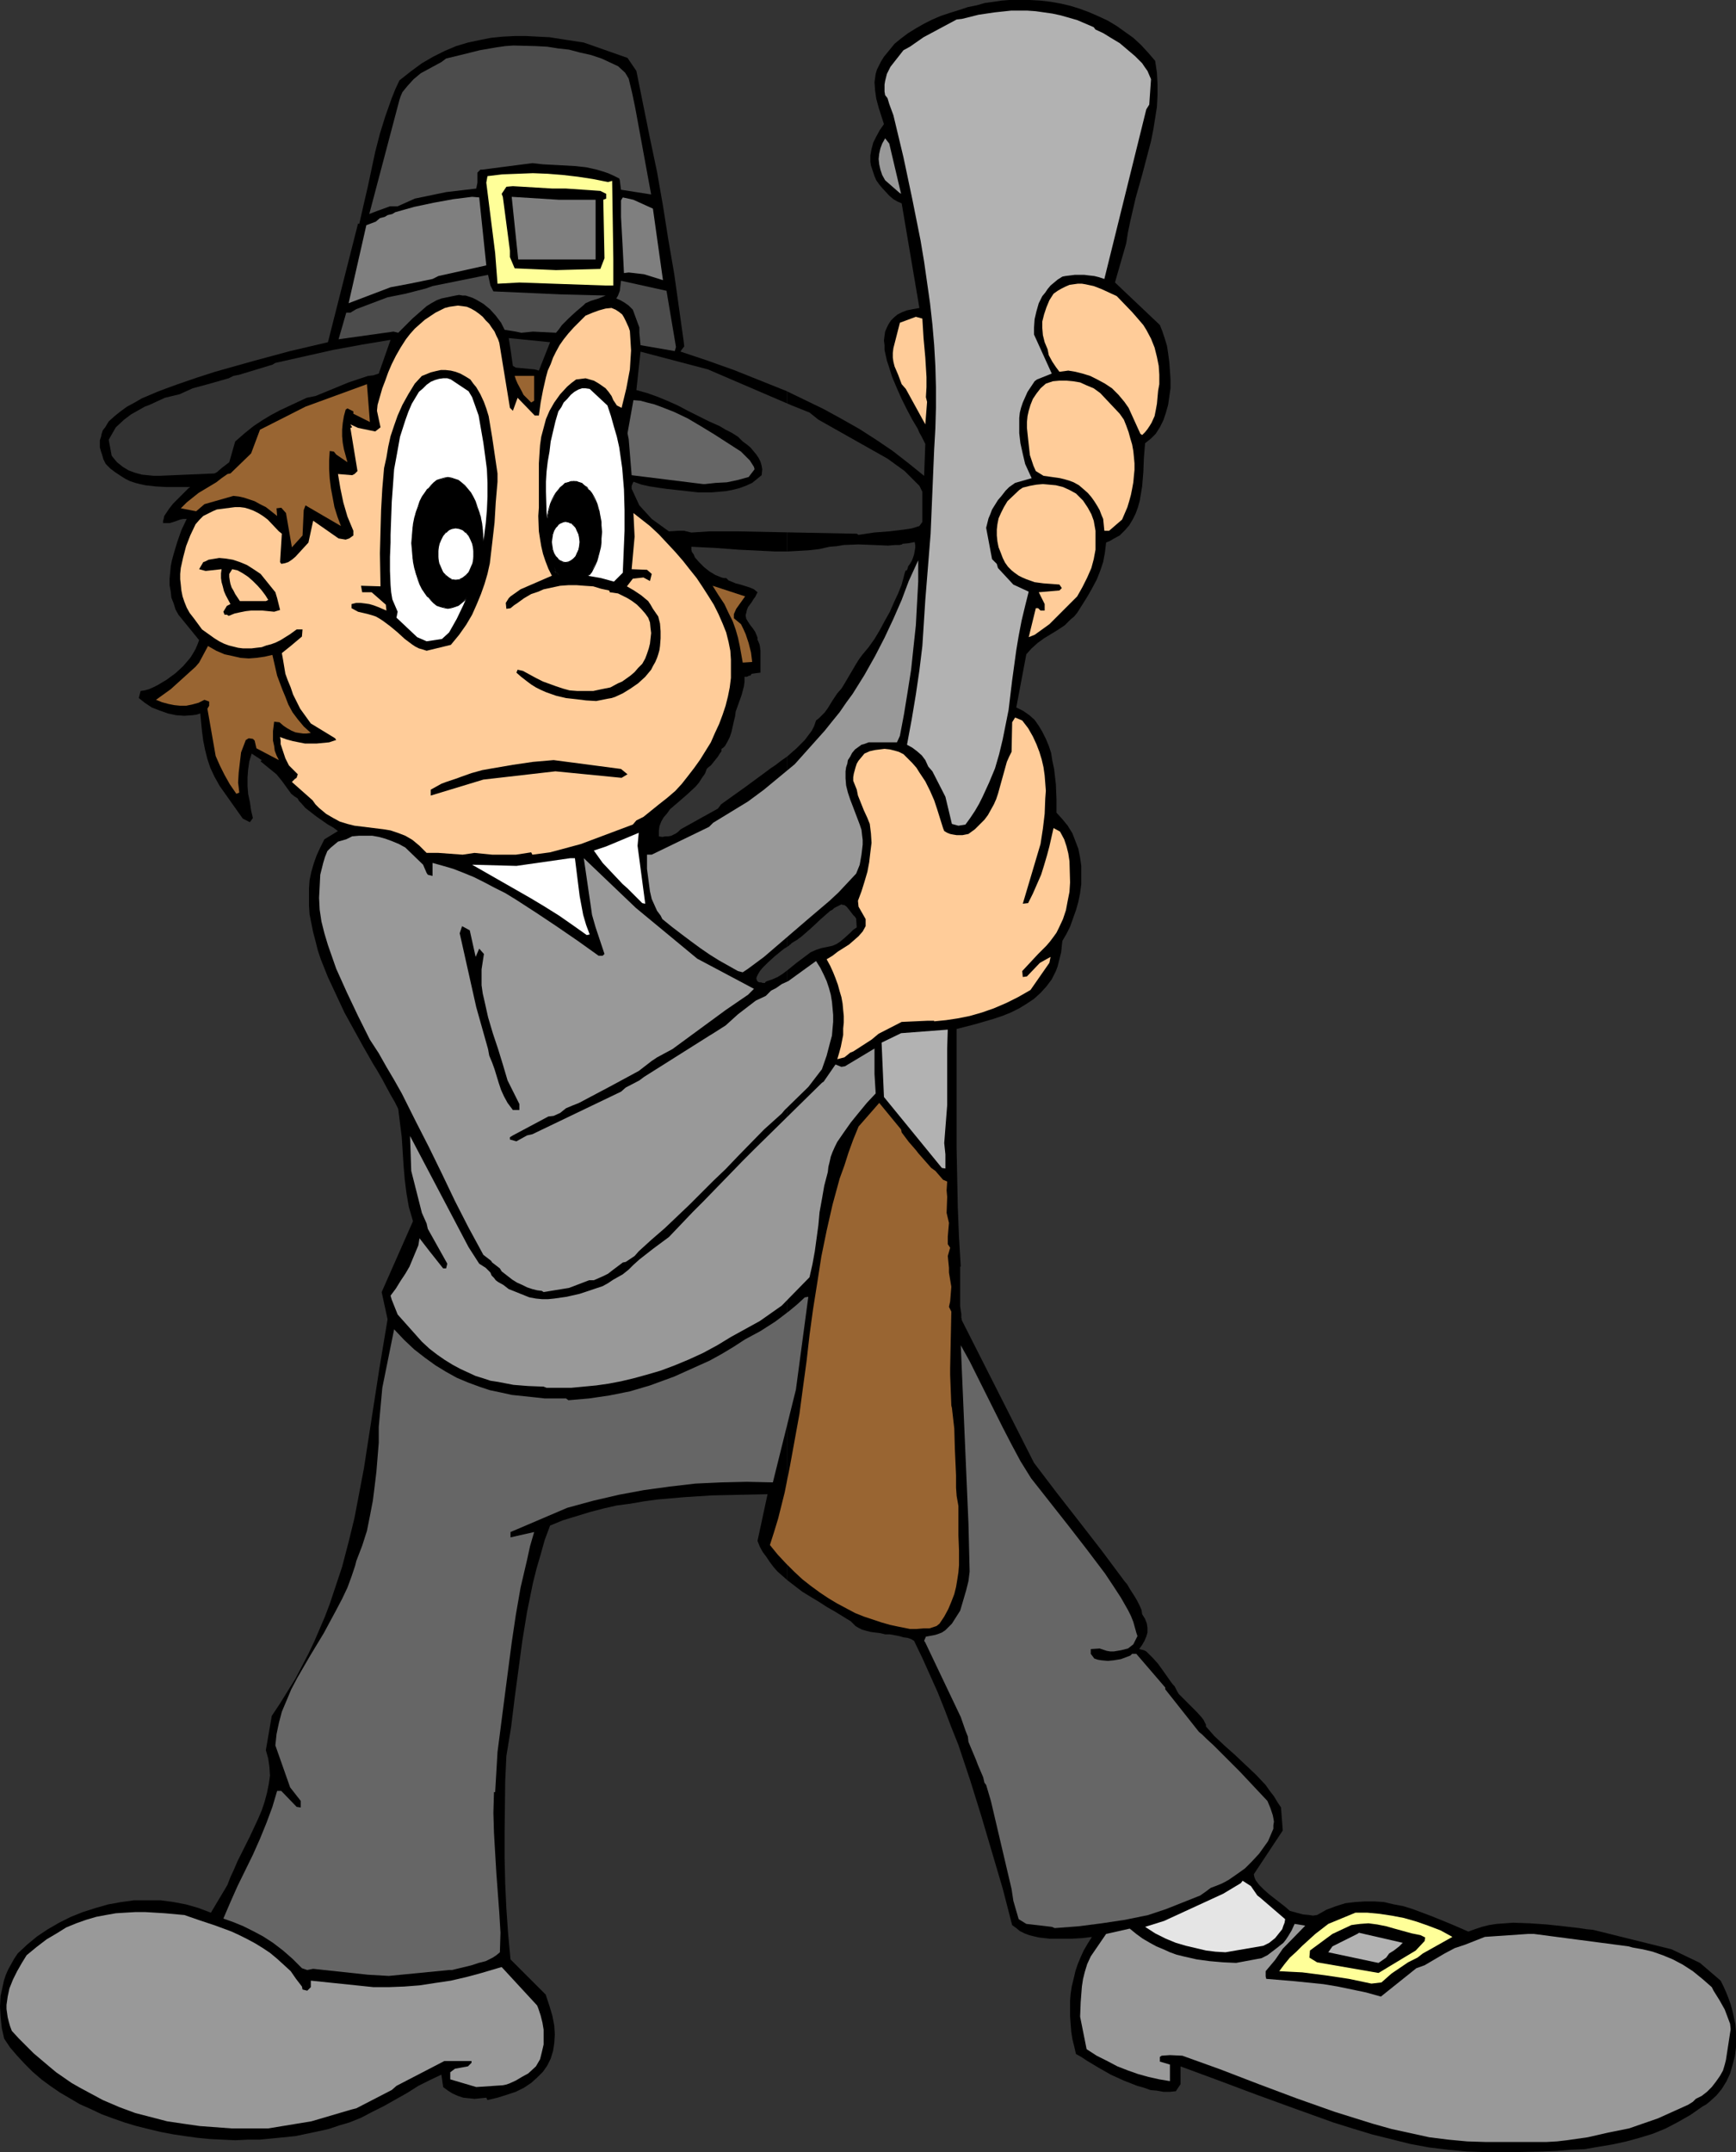 <?xml version="1.0" encoding="UTF-8" standalone="no"?>
<svg
   version="1.0"
   width="125.617mm"
   height="155.668mm"
   id="svg56"
   sodipodi:docname="Pilgrim 13.wmf"
   xmlns:inkscape="http://www.inkscape.org/namespaces/inkscape"
   xmlns:sodipodi="http://sodipodi.sourceforge.net/DTD/sodipodi-0.dtd"
   xmlns="http://www.w3.org/2000/svg"
   xmlns:svg="http://www.w3.org/2000/svg">
  <rect width="100%" height="100%" fill="#333333" stroke="none"/>
  <sodipodi:namedview
     id="namedview56"
     pagecolor="#ffffff"
     bordercolor="#000000"
     borderopacity="0.25"
     inkscape:showpageshadow="2"
     inkscape:pageopacity="0.0"
     inkscape:pagecheckerboard="0"
     inkscape:deskcolor="#d1d1d1"
     inkscape:document-units="mm" />
  <defs
     id="defs1">
    <pattern
       id="WMFhbasepattern"
       patternUnits="userSpaceOnUse"
       width="6"
       height="6"
       x="0"
       y="0" />
  </defs>
  <path
     style="fill:#000000;fill-opacity:1;fill-rule:evenodd;stroke:none"
     d="m 474.772,559.752 v -4.363 l -0.162,-1.939 -0.808,-3.717 -0.485,-1.778 -0.646,-1.778 -0.646,-1.616 -0.646,-1.454 -0.808,-1.616 -5.656,-4.848 -7.757,-3.717 -21.492,-5.333 -1.778,-0.162 -2.101,-0.323 -4.202,-0.485 -4.525,-0.485 -4.686,-0.323 -4.525,-0.162 -2.262,0.162 -2.262,0.162 -2.101,0.323 -1.939,0.485 -1.939,0.646 -1.778,0.646 -4.848,-2.101 -5.171,-2.101 -2.586,-0.97 -2.586,-0.97 -2.586,-0.808 -2.586,-0.485 -2.747,-0.646 -2.586,-0.162 h -2.586 l -2.586,0.162 -2.747,0.323 -2.586,0.808 -2.586,0.97 -2.586,1.454 -1.131,0.162 -0.97,-0.162 -1.778,-0.162 -1.778,-0.485 -1.778,-0.485 -1.293,-1.131 -1.454,-1.131 -2.909,-2.262 -1.454,-1.293 -1.293,-1.293 -0.97,-1.293 -0.323,-0.808 -0.162,-0.808 7.918,-11.958 -0.485,-6.302 -0.97,-1.454 -0.97,-1.616 -1.131,-1.454 -1.131,-1.616 -2.586,-2.747 -2.909,-2.747 -2.909,-2.747 -2.909,-2.585 -2.747,-2.585 -1.131,-1.293 -1.131,-1.293 v -0.485 l -0.323,-0.646 -0.323,-0.646 -0.485,-0.646 -1.293,-1.454 -1.454,-1.454 -1.454,-1.454 -1.454,-1.454 -0.646,-0.646 -0.485,-0.808 -0.323,-0.646 -0.323,-0.646 -0.485,-0.485 -0.485,-0.646 -1.131,-1.616 -2.424,-3.393 -1.293,-1.454 -1.293,-1.293 -0.646,-0.646 -0.646,-0.323 -0.646,-0.162 -0.646,-0.162 0.808,-1.131 0.646,-1.131 0.485,-1.131 0.323,-1.131 v -1.293 l -0.162,-1.131 -0.485,-1.293 -0.808,-1.293 -0.162,-1.131 -0.485,-1.131 -0.646,-1.293 -0.646,-1.131 -1.454,-2.262 -0.646,-1.131 -0.808,-0.97 -6.141,-8.241 -6.141,-7.918 -6.302,-8.08 -6.141,-8.08 -19.23,-37.974 -0.162,-0.323 -0.323,-0.646 -0.162,-0.808 v -0.97 l -0.162,-0.97 -0.162,-1.131 v -2.424 -8.403 h 0.162 l -0.485,-8.241 -0.323,-8.08 -0.162,-8.08 -0.162,-8.08 v -16.159 -16.321 l 5.01,-1.293 5.01,-1.454 2.424,-0.808 2.424,-0.97 2.262,-1.131 2.101,-1.293 1.939,-1.293 1.778,-1.616 1.616,-1.778 1.454,-1.939 1.131,-2.262 0.485,-1.293 0.323,-1.293 0.323,-1.293 0.323,-1.293 0.162,-1.616 0.162,-1.454 1.131,-1.939 0.97,-1.939 0.808,-2.262 0.808,-2.262 0.646,-2.262 0.485,-2.424 0.323,-2.424 v -2.424 -2.585 l -0.323,-2.262 -0.485,-2.424 -0.808,-2.101 -0.808,-2.101 -1.293,-2.101 -1.454,-1.778 -1.616,-1.778 v -1.778 -1.939 l -0.162,-4.04 -0.485,-4.201 -0.485,-2.262 -0.323,-2.101 -0.646,-1.939 -0.808,-1.939 -0.97,-1.939 -0.97,-1.616 -1.131,-1.616 -1.454,-1.293 -1.616,-1.131 -1.939,-0.97 2.747,-14.543 1.454,-1.616 1.616,-1.454 1.778,-1.293 3.717,-2.262 1.939,-1.293 1.616,-1.616 0.97,-0.808 0.808,-0.97 2.747,-4.363 1.293,-2.262 1.293,-2.424 0.97,-2.424 0.808,-2.424 0.485,-2.585 0.323,-2.747 1.131,-0.485 0.808,-0.485 1.778,-0.97 1.454,-1.454 1.131,-1.293 0.97,-1.616 0.808,-1.616 0.646,-1.778 0.485,-1.778 0.323,-1.939 0.323,-1.939 0.323,-3.878 0.162,-4.04 0.323,-3.878 0.808,-0.646 0.808,-0.646 1.293,-1.293 1.131,-1.778 0.97,-1.939 0.646,-1.939 0.646,-2.262 0.323,-2.262 0.323,-2.262 v -2.424 l -0.162,-2.424 -0.162,-2.262 -0.323,-2.424 -0.323,-2.101 -0.646,-2.101 -0.646,-1.939 -0.646,-1.616 -12.281,-11.635 3.07,-10.665 0.485,-3.07 0.646,-3.07 1.454,-6.302 1.778,-6.302 1.616,-6.14 0.808,-3.07 0.646,-3.232 0.485,-3.07 0.485,-3.07 0.162,-3.232 v -3.07 l -0.162,-3.07 -0.485,-3.232 L 313.983,14.382 312.044,12.281 309.943,10.342 307.681,8.726 305.419,7.11 302.995,5.656 300.571,4.525 297.985,3.393 295.399,2.424 292.814,1.616 290.067,0.97 287.32,0.485 284.572,0.162 281.664,0 h -2.747 -2.909 l -2.101,0.162 -2.101,0.323 -2.424,0.323 -2.262,0.646 -2.424,0.485 -2.424,0.808 -2.586,0.808 -2.424,0.808 -2.262,0.97 -2.262,1.131 -2.262,1.293 -2.101,1.293 -1.939,1.454 -1.778,1.454 -1.454,1.778 -1.454,1.778 -0.808,1.293 -0.485,0.97 -0.646,1.293 -0.323,1.131 -0.162,1.131 -0.162,1.131 0.162,2.262 0.323,2.262 0.646,2.424 1.454,4.525 -1.131,1.616 -0.97,1.778 -0.808,1.616 -0.485,1.778 -0.323,1.778 v 1.778 l 0.162,0.97 0.323,0.97 0.323,0.97 0.323,0.97 0.485,1.131 0.808,1.131 0.808,0.97 1.939,2.101 1.131,0.97 1.131,0.646 1.131,0.485 4.848,28.602 -1.778,0.323 -1.616,0.323 -1.293,0.485 -1.293,0.646 -0.97,0.808 -0.808,0.808 -0.646,0.97 -0.485,0.97 -0.485,1.131 -0.162,1.131 -0.162,1.293 0.162,1.293 v 1.293 l 0.323,1.454 0.323,1.454 0.485,1.454 0.97,3.07 1.293,3.07 1.293,2.909 1.454,2.909 1.454,2.747 1.454,2.424 0.485,1.131 0.646,1.131 0.485,0.97 0.485,0.97 -0.323,8.726 -4.202,-3.393 -4.363,-3.393 -4.525,-3.07 -4.525,-2.909 -4.848,-2.747 -5.01,-2.747 -5.01,-2.424 -5.01,-2.424 v 43.791 l 2.909,-0.162 2.909,-0.162 2.909,-0.323 2.909,-0.646 1.939,-0.162 1.939,-0.323 4.04,-0.162 4.202,0.162 3.878,0.162 1.939,-0.162 h 1.131 l 0.808,-0.162 v -0.162 l 1.778,-0.162 1.616,-0.323 0.162,0.808 v 0.808 l -0.323,1.778 -0.323,0.97 -0.323,0.808 -0.485,0.808 -0.485,0.646 -0.162,0.646 -0.162,0.323 v 0.162 h -0.323 l -0.162,0.323 -0.162,0.485 -0.323,1.293 -0.323,1.131 -0.162,0.646 v 0.323 -0.323 l -0.97,2.424 -1.131,2.424 -1.131,2.585 -1.454,2.585 -1.293,2.424 -1.454,2.424 -1.616,2.262 -1.616,1.939 -0.97,1.293 -0.808,1.293 -1.616,2.747 -1.616,2.747 -0.808,1.293 -1.131,1.293 -1.293,1.939 -1.293,2.101 -0.808,1.131 -0.808,0.808 -0.808,0.808 -0.808,0.646 -0.485,1.454 -0.646,1.293 -0.97,1.293 -0.97,1.293 -1.131,1.131 -1.131,1.131 -2.586,2.262 v 52.032 l 0.485,-0.323 0.323,-0.323 0.323,-0.162 v -0.162 l 1.616,-0.97 1.293,-0.97 2.586,-2.262 2.586,-2.424 2.586,-2.262 0.646,-0.323 0.485,-0.485 0.646,-0.323 0.646,-0.323 0.323,-0.162 0.323,-0.162 0.485,0.162 h 0.323 l 0.646,0.485 0.646,0.808 1.131,1.454 0.485,0.485 0.323,0.485 0.162,2.424 -0.97,0.646 -0.808,0.808 -1.778,1.616 -0.97,0.808 -0.97,0.646 -1.131,0.485 -1.454,0.323 -1.616,0.323 -1.454,0.485 -1.454,0.646 -1.293,0.97 -2.586,1.939 -2.586,2.101 v 166.6 l 2.101,1.616 2.101,1.616 4.525,2.747 2.262,1.454 2.262,1.293 4.202,2.585 0.646,0.646 0.646,0.646 0.808,0.485 0.97,0.485 1.131,0.323 1.293,0.323 2.586,0.323 1.293,0.323 h 1.293 l 2.586,0.485 1.131,0.323 1.131,0.162 0.97,0.323 0.808,0.485 2.262,4.686 2.101,4.686 2.101,4.686 1.939,4.848 1.778,4.686 1.939,4.848 3.232,9.695 3.07,9.857 2.909,9.857 2.909,9.857 2.586,10.019 1.131,0.808 0.97,0.808 1.293,0.646 1.293,0.485 1.293,0.323 1.454,0.323 2.909,0.323 h 2.909 2.909 l 2.909,-0.162 2.747,-0.323 -1.131,1.778 -1.131,1.939 -0.808,1.778 -0.808,1.939 -0.646,1.939 -0.485,2.101 -0.485,1.939 -0.323,2.101 -0.162,1.939 v 2.101 2.101 l 0.162,2.101 0.162,2.101 0.323,2.101 0.485,1.939 0.485,2.101 1.454,0.808 1.454,0.97 3.232,1.939 3.394,1.939 3.555,1.616 3.717,1.454 1.778,0.485 1.778,0.646 1.778,0.162 1.778,0.323 h 1.778 l 1.616,-0.162 1.293,-1.939 v -4.848 l 10.504,3.878 10.342,3.878 10.665,3.878 10.342,3.717 5.171,1.616 5.333,1.616 5.171,1.293 5.171,1.293 5.171,0.97 5.333,0.646 5.171,0.485 5.171,0.162 h 7.595 l 7.757,-0.162 3.878,-0.162 3.878,-0.323 3.878,-0.162 3.717,-0.646 3.878,-0.646 3.717,-0.808 3.555,-0.97 3.717,-1.131 3.555,-1.454 3.394,-1.778 3.394,-1.939 3.232,-2.262 1.131,-0.646 0.97,-0.808 1.778,-1.616 1.454,-1.778 1.293,-2.101 0.97,-2.101 0.646,-2.262 0.646,-2.424 z"
     id="path1" />
  <path
     style="fill:#000000;fill-opacity:1;fill-rule:evenodd;stroke:none"
     d="m 215.247,150.765 v -43.791 l -7.272,-2.909 -7.272,-2.909 -7.272,-2.585 -7.272,-2.424 v -0.162 l 0.97,-1.293 -0.162,-1.454 -1.293,-9.211 -1.293,-9.211 -1.616,-9.372 -1.454,-9.211 -1.616,-9.211 -1.939,-9.211 -3.717,-18.421 -2.424,-3.555 -11.958,-4.201 -6.302,-0.97 -3.07,-0.485 -3.232,-0.162 -3.07,-0.162 h -3.232 l -3.232,0.162 -3.232,0.323 -3.232,0.646 -3.07,0.646 -3.232,0.97 -3.07,1.293 -3.232,1.616 -3.07,1.778 -3.07,2.262 -3.07,2.424 -1.131,2.424 -0.97,2.424 -1.778,5.009 -1.454,4.686 -1.293,5.009 -2.101,9.857 -1.131,4.848 -1.131,5.009 -0.323,-0.162 -8.241,32.48 -10.342,2.424 -10.181,2.747 -10.342,2.909 -5.01,1.616 -5.171,1.778 -1.778,0.646 -1.778,0.646 -2.101,0.808 -4.202,1.778 -1.939,1.131 -2.101,1.131 -1.778,1.293 -1.616,1.293 -1.616,1.454 -0.97,1.616 -0.646,0.808 -0.323,0.97 -0.162,0.808 -0.323,0.97 v 0.97 0.97 l 0.323,1.131 0.323,0.97 0.323,1.131 0.646,1.293 1.293,1.293 1.293,0.97 1.454,0.97 1.293,0.808 1.293,0.646 1.454,0.485 1.293,0.323 1.454,0.323 2.909,0.323 2.909,0.162 h 3.232 3.232 l -0.485,0.323 -0.485,0.485 -1.131,1.131 -1.293,1.293 -1.293,1.293 -1.131,1.454 -0.97,1.454 -0.323,0.485 -0.162,0.808 -0.162,0.485 v 0.646 h 0.97 0.808 l 1.616,-0.485 1.293,-0.485 0.808,-0.162 h 0.97 l -1.454,3.07 -1.131,3.232 -0.97,3.232 -0.485,1.778 -0.323,1.616 -0.162,1.778 -0.162,1.616 v 1.778 l 0.323,1.778 0.162,1.616 0.646,1.616 0.485,1.616 0.808,1.454 5.656,6.948 -0.485,1.293 -0.485,1.131 -0.646,1.131 -0.808,1.293 -0.97,1.131 -0.97,1.131 -2.101,1.939 -2.424,1.778 -2.424,1.454 -1.293,0.646 -1.131,0.485 -1.131,0.323 -1.131,0.162 -0.485,1.939 0.808,0.646 0.808,0.646 1.939,1.293 2.101,0.808 2.262,0.808 2.262,0.485 2.262,0.162 2.262,-0.162 1.131,-0.162 0.97,-0.323 0.485,5.009 0.323,2.424 0.485,2.424 0.646,2.585 0.808,2.424 1.131,2.424 1.454,2.585 6.302,8.888 1.939,0.97 0.808,-1.131 -0.485,-2.101 -0.323,-2.262 -0.485,-2.262 -0.162,-2.101 v -2.424 l 0.162,-2.101 0.323,-2.262 0.646,-2.101 2.747,1.778 -0.323,0.323 4.363,3.555 1.454,1.778 1.293,1.778 1.293,1.778 0.808,0.646 0.97,0.646 0.323,0.646 0.646,0.646 1.131,1.293 1.454,1.131 1.454,1.131 3.232,2.262 1.454,0.808 1.293,0.97 -3.717,2.262 -1.131,2.262 -0.97,2.101 -0.808,2.262 -0.646,2.262 -0.485,2.262 -0.162,2.262 v 2.424 2.262 l 0.162,2.424 0.485,2.424 0.485,2.424 0.646,2.424 0.646,2.585 0.808,2.424 1.939,4.848 2.262,4.848 2.262,4.848 2.586,4.686 2.586,4.686 2.586,4.525 1.293,2.101 1.293,2.262 2.262,4.201 1.131,1.939 0.97,1.939 0.485,3.878 0.485,3.878 0.485,7.595 0.323,3.878 0.485,3.878 0.646,3.717 1.131,3.878 -8.565,19.391 1.616,7.433 -1.131,6.787 -1.131,6.787 -2.101,13.574 -2.101,13.574 -1.293,6.787 -1.293,6.787 -1.616,6.625 -1.778,6.787 -2.262,6.787 -1.131,3.393 -1.293,3.393 -1.454,3.393 -1.454,3.393 -1.616,3.393 -1.778,3.393 -1.778,3.393 -2.101,3.393 -2.101,3.393 -2.262,3.393 -1.616,9.372 0.323,1.131 0.323,1.131 0.323,2.262 0.162,2.424 -0.323,2.262 -0.485,2.424 -0.646,2.424 -0.808,2.424 -0.97,2.262 -2.262,4.848 -2.262,4.525 -1.131,2.262 -0.97,2.262 -0.97,2.101 -0.808,2.101 -4.525,7.595 -3.394,-1.293 -3.394,-0.97 -3.394,-0.646 -3.555,-0.485 h -3.555 -3.717 l -3.555,0.485 -3.555,0.646 -3.394,0.97 -3.555,1.131 -3.232,1.293 -3.232,1.616 -3.07,1.778 -2.909,1.939 -2.747,2.262 -2.586,2.424 -0.97,1.454 -0.808,1.454 -0.808,1.454 -0.646,1.454 -0.485,1.454 -0.323,1.454 -0.646,2.909 L 0,548.602 l 0.162,2.909 0.323,2.909 0.646,2.909 1.616,2.424 1.939,2.262 2.101,2.262 2.101,2.101 2.424,2.101 2.424,1.778 2.586,1.778 2.747,1.616 2.747,1.616 2.909,1.293 3.07,1.454 3.07,1.131 3.232,1.131 3.232,0.97 3.232,0.808 3.394,0.808 3.394,0.646 3.232,0.485 3.555,0.485 3.394,0.323 3.394,0.162 3.394,0.162 3.394,-0.162 h 3.232 l 3.394,-0.323 3.232,-0.323 3.232,-0.323 3.07,-0.646 3.07,-0.646 2.909,-0.646 2.909,-0.97 2.747,-0.808 3.232,-1.293 3.07,-1.616 3.232,-1.616 6.302,-3.555 3.07,-1.939 3.232,-1.616 3.07,-1.454 0.485,3.393 1.293,0.97 1.293,0.808 1.454,0.646 1.454,0.485 1.616,0.162 1.454,0.162 1.616,-0.162 1.616,-0.162 0.323,0.646 2.747,-0.646 2.586,-0.808 2.424,-0.808 2.262,-1.131 1.939,-1.293 1.616,-1.454 1.616,-1.616 1.131,-1.616 0.97,-1.939 0.646,-2.101 0.323,-2.101 0.162,-2.424 -0.162,-2.424 -0.485,-2.585 -0.808,-2.747 -0.97,-2.909 v -0.162 l -9.696,-9.695 -0.646,-6.948 -0.485,-6.948 -0.323,-6.948 -0.162,-6.948 v -6.948 l 0.162,-13.897 0.323,-6.948 1.293,-7.918 0.97,-7.918 2.101,-15.674 1.293,-7.918 1.616,-7.918 0.97,-3.878 1.131,-3.878 1.131,-4.04 1.454,-3.878 3.555,-1.454 3.717,-1.131 3.717,-1.131 3.717,-0.97 3.555,-0.808 3.717,-0.485 3.717,-0.646 3.555,-0.485 7.433,-0.646 7.595,-0.485 7.433,-0.162 7.757,-0.162 v 0 l -2.747,12.766 0.646,1.616 0.808,1.454 0.97,1.293 0.97,1.454 0.97,1.293 1.131,1.293 2.586,2.262 V 265.333 l -1.293,0.97 -1.293,0.808 -1.454,0.646 -1.454,0.485 -0.323,0.162 -0.162,0.162 v 0.162 h -0.646 l -0.485,-0.162 h -0.485 l -0.323,-0.162 -0.323,-0.323 -0.162,-0.646 0.162,-0.485 0.323,-0.646 0.485,-0.808 0.646,-0.808 0.808,-0.808 0.808,-0.808 1.778,-1.616 1.778,-1.454 0.808,-0.646 0.808,-0.485 v -52.032 l -1.616,1.131 -1.454,1.131 -1.454,0.97 -1.293,0.97 -5.494,4.04 -5.656,4.04 -1.131,0.808 -0.323,0.485 -0.485,0.646 -10.181,5.656 -0.646,0.646 -0.646,0.485 -0.646,0.323 -0.646,0.323 -0.808,0.162 h -0.808 l -0.808,0.162 -0.97,-0.162 v -1.454 l 0.162,-1.293 0.485,-1.293 0.646,-1.131 0.97,-1.131 0.808,-1.131 2.262,-1.939 2.424,-2.101 2.262,-2.101 0.97,-1.131 0.808,-1.293 0.808,-1.131 0.485,-1.293 0.485,-0.485 0.646,-0.485 1.293,-1.616 0.646,-0.808 0.485,-0.808 0.485,-0.646 v -0.646 l 0.485,-0.323 0.485,-0.485 0.646,-1.131 0.646,-1.293 0.485,-1.454 0.323,-1.454 0.323,-1.454 0.323,-1.293 0.162,-1.293 0.808,-2.262 0.808,-2.262 0.646,-2.424 0.162,-1.293 v -1.293 h 0.646 l 0.323,-0.162 0.323,-0.162 h 0.323 l 0.323,-0.485 1.131,-0.162 1.293,-0.162 v -4.525 -1.454 l -0.162,-1.293 -0.162,-0.646 -0.162,-0.323 -0.162,-0.485 -0.162,-0.162 v -0.646 l -0.162,-0.485 -0.485,-1.131 -0.646,-0.97 -0.646,-0.808 -0.646,-0.97 -0.485,-0.808 -0.162,-0.808 v -0.323 l 0.162,-0.485 v 0 0 0 l 0.162,-0.808 0.323,-0.808 0.97,-1.293 0.485,-0.808 0.485,-0.646 0.323,-0.646 0.323,-0.646 -0.97,-0.808 -1.131,-0.485 -2.586,-0.808 -1.293,-0.323 -1.131,-0.485 -0.808,-0.323 -0.323,-0.323 -0.323,-0.323 h -0.646 l -0.646,-0.162 -0.808,-0.323 -0.808,-0.323 -1.616,-0.97 -1.454,-1.131 -1.454,-1.454 -1.131,-1.293 -0.323,-0.808 -0.485,-0.646 -0.162,-0.646 v -0.808 l 3.07,0.162 3.394,0.162 6.464,0.485 6.625,0.323 3.394,0.162 z"
     id="path2" />
  <path
     style="fill:#999999;fill-opacity:1;fill-rule:evenodd;stroke:none"
     d="m 406.417,585.606 -5.171,-0.162 -5.171,-0.485 -5.171,-0.646 -5.171,-1.131 -5.171,-1.131 -5.171,-1.454 -5.171,-1.616 -5.171,-1.616 -10.504,-3.717 -10.342,-3.878 -10.504,-4.04 -10.342,-3.717 -3.394,-0.162 -2.262,0.162 -0.485,0.323 v 0.808 0.485 l 2.747,0.808 v 4.525 l -2.909,-0.485 -2.909,-0.646 -2.909,-0.808 -2.747,-0.97 -2.909,-1.131 -2.747,-1.454 -2.909,-1.454 -2.747,-1.778 -1.778,-8.888 0.162,-4.04 0.323,-4.201 0.323,-2.101 0.485,-1.939 0.646,-2.101 0.97,-2.101 4.202,-6.14 6.464,-1.454 1.778,1.454 1.778,1.293 1.939,1.131 1.778,0.97 1.939,0.808 1.778,0.808 1.778,0.646 1.939,0.485 3.555,0.808 3.555,0.485 3.717,0.323 3.555,0.162 6.949,-1.293 1.616,-0.808 2.747,-2.101 0.808,-0.646 0.808,-0.646 0.646,-0.808 0.646,-0.97 0.97,-1.616 0.808,-1.778 2.909,0.485 -6.141,6.302 -2.101,3.07 -2.586,3.07 v 1.454 l 0.162,0.646 7.757,0.646 7.918,0.808 3.878,0.646 3.878,0.808 3.878,0.808 4.04,1.131 9.696,-7.756 2.262,-0.808 2.747,-1.616 2.747,-1.616 2.747,-1.454 1.454,-0.485 1.454,-0.485 5.333,-2.101 11.797,-0.808 h 1.616 l 25.856,3.393 1.131,0.323 2.747,0.485 2.747,0.646 2.747,0.97 2.747,1.131 2.747,1.454 2.747,1.778 2.586,2.101 1.293,1.131 1.293,1.131 0.485,0.97 1.616,2.585 1.454,2.585 0.485,1.293 0.485,1.293 0.485,1.293 0.162,1.454 -1.293,8.403 -0.323,1.293 -0.485,1.616 -0.808,1.454 -1.131,1.616 -1.131,1.454 -1.293,1.293 -1.454,1.131 -1.616,0.808 -0.808,0.808 -1.293,0.808 -8.241,3.717 -7.918,2.747 -5.656,1.131 -5.656,1.293 -5.656,0.808 -2.747,0.323 -2.909,0.162 h -15.675 z"
     id="path3" />
  <path
     style="fill:#999999;fill-opacity:1;fill-rule:evenodd;stroke:none"
     d="m 71.749,581.89 h -4.202 -4.202 l -4.363,-0.323 -4.363,-0.323 -4.525,-0.646 -4.363,-0.646 -4.363,-1.131 -4.363,-1.131 -4.363,-1.616 -4.525,-1.939 -4.202,-2.262 -2.101,-1.131 -2.262,-1.293 -2.101,-1.454 -2.101,-1.454 -1.939,-1.616 -2.101,-1.778 -2.101,-1.778 -1.939,-1.939 -2.101,-2.101 -1.939,-2.101 -0.485,-1.293 -0.323,-1.131 -0.323,-1.293 -0.162,-1.131 -0.162,-1.131 v -1.131 l 0.323,-2.262 0.485,-2.262 0.97,-2.424 1.131,-2.262 1.293,-2.262 1.293,-2.101 2.747,-2.262 2.747,-2.101 2.747,-1.616 2.586,-1.616 2.747,-1.131 2.747,-0.97 2.747,-0.808 2.586,-0.485 2.747,-0.485 2.586,-0.162 2.747,-0.162 h 2.747 l 5.333,0.323 5.333,0.485 4.202,1.454 4.363,1.454 4.363,1.616 2.101,0.97 2.262,1.131 2.101,1.131 2.101,1.293 1.939,1.293 1.939,1.616 1.778,1.616 1.939,1.778 1.454,2.101 1.616,2.101 0.162,0.808 1.293,0.323 0.97,-0.97 v -1.778 l 17.129,1.778 h 4.202 l 4.202,-0.162 4.202,-0.323 4.202,-0.646 4.363,-0.646 4.202,-0.97 4.202,-1.131 4.363,-1.293 1.131,-0.323 9.696,10.503 0.323,0.808 0.646,1.939 0.485,1.939 0.323,1.939 v 2.101 1.939 l -0.485,2.101 -0.485,1.939 -1.131,1.939 -2.101,1.939 -1.778,0.97 -1.616,0.97 -1.778,0.808 -0.97,0.323 -0.808,0.162 -7.272,0.485 -7.11,-2.101 v -1.939 l 1.293,-0.97 3.555,-0.646 0.97,-0.97 v -0.485 h -7.433 l -13.089,6.787 -1.293,1.131 -9.696,5.009 -1.293,0.323 -10.989,3.232 -11.797,1.939 z"
     id="path4" />
  <path
     style="fill:#ffff99;fill-opacity:1;fill-rule:evenodd;stroke:none"
     d="m 375.067,542.3 -6.141,-1.293 -6.464,-0.97 -6.302,-0.808 -3.232,-0.162 -3.07,-0.162 1.454,-1.939 1.454,-1.778 1.778,-1.616 1.616,-1.616 3.555,-3.232 3.555,-2.747 7.433,-3.07 h 3.232 l 3.394,0.323 3.232,0.485 3.394,0.646 3.394,0.97 3.232,1.131 3.394,1.293 3.232,1.778 -8.08,4.525 -1.454,1.131 -2.586,1.293 -4.525,3.07 -2.747,2.424 z"
     id="path5" />
  <path
     style="fill:#666666;fill-opacity:1;fill-rule:evenodd;stroke:none"
     d="m 106.331,540.199 -5.656,-0.323 -15.029,-1.616 -1.616,0.323 -1.454,-0.485 -2.586,-2.585 -2.586,-2.262 -2.747,-2.101 -2.747,-1.778 -2.747,-1.454 -2.586,-1.293 -2.747,-1.131 -2.747,-0.97 1.939,-4.525 1.939,-4.363 4.202,-8.564 1.939,-4.363 1.778,-4.363 1.616,-4.363 1.293,-4.363 h 1.131 l 4.202,4.363 1.131,0.162 v -1.778 l -2.909,-3.717 -4.04,-11.473 0.323,-3.07 0.646,-3.07 0.808,-3.07 1.293,-3.07 1.293,-3.07 1.616,-3.07 3.555,-6.14 3.717,-6.14 3.394,-6.302 1.616,-3.07 1.454,-3.07 1.131,-3.07 0.97,-2.909 0.323,-1.293 1.616,-4.201 1.293,-4.04 0.808,-4.04 0.808,-4.201 0.485,-3.878 0.485,-4.04 0.646,-7.918 v -2.262 -2.101 l 0.97,-10.665 3.232,-15.998 2.747,2.909 2.747,2.585 2.909,2.262 2.909,2.101 2.909,1.778 2.909,1.616 3.07,1.293 3.07,1.131 2.909,0.97 3.07,0.646 2.909,0.646 3.07,0.323 3.07,0.323 2.909,0.323 h 2.909 2.909 l 0.646,0.485 5.656,-0.485 5.494,-0.808 5.656,-1.131 5.494,-1.616 6.625,-2.424 3.232,-1.454 3.232,-1.454 3.232,-1.454 3.232,-1.778 3.232,-1.939 3.232,-2.101 4.202,-2.262 4.04,-2.585 1.939,-1.454 2.101,-1.616 1.939,-1.616 2.101,-1.939 0.97,-0.162 -3.394,25.37 -6.302,25.37 -7.11,-0.162 -6.949,0.162 -7.11,0.323 -6.949,0.808 -7.11,0.97 -6.949,1.293 -6.949,1.616 -7.11,1.939 -15.513,6.625 v 1.454 l 6.464,-1.454 -1.131,3.878 -0.808,3.717 -1.778,7.595 -1.293,7.433 -1.131,7.595 -1.939,14.866 -1.939,15.028 -0.646,10.988 h -0.323 l -0.162,5.656 0.162,5.494 0.323,5.494 0.323,5.494 0.808,10.827 0.323,5.494 -0.162,5.332 -0.97,0.808 -0.97,0.646 -0.97,0.485 -0.97,0.485 -1.939,0.485 -1.939,0.646 -5.333,1.293 h -0.808 z"
     id="path6" />
  <path
     style="fill:#000000;fill-opacity:1;fill-rule:evenodd;stroke:none"
     d="m 377.006,539.391 -16.806,-2.909 -2.101,-1.293 0.162,-1.939 6.141,-4.525 5.171,-2.424 1.131,-0.162 1.293,-0.162 2.262,-0.162 2.424,0.323 2.424,0.485 2.262,0.646 4.686,1.293 2.424,0.485 1.293,0.646 -0.162,0.97 -2.424,2.585 z"
     id="path7" />
  <path
     style="fill:#b2b2b2;fill-opacity:1;fill-rule:evenodd;stroke:none"
     d="m 376.198,536.483 -12.928,-2.747 1.131,-1.616 6.787,-3.393 0.485,-0.323 11.958,2.747 -0.97,0.97 -1.454,1.131 -1.293,0.808 -0.808,1.131 -2.101,1.454 z"
     id="path8" />
  <path
     style="fill:#e5e5e5;fill-opacity:1;fill-rule:evenodd;stroke:none"
     d="m 335.152,533.735 -2.747,-0.162 -2.586,-0.323 -2.747,-0.646 -2.747,-0.646 -2.747,-0.808 -2.747,-1.131 -2.909,-1.454 -2.747,-1.778 5.171,-1.616 16.16,-7.433 4.848,-2.909 0.485,-0.646 2.262,1.454 1.778,2.585 0.646,0.485 6.949,5.979 -0.162,0.97 -0.323,0.808 -0.323,0.97 -0.646,0.808 -0.646,0.808 -0.646,0.808 -1.616,1.293 -1.616,0.808 z"
     id="path9" />
  <path
     style="fill:#666666;fill-opacity:1;fill-rule:evenodd;stroke:none"
     d="m 287.643,526.787 -6.949,-0.808 -2.101,-1.293 -1.454,-5.009 -0.485,-3.232 -5.656,-24.077 -1.293,-4.363 -0.485,-0.646 -0.323,-1.454 -1.454,-3.393 -0.485,-1.293 -2.101,-5.009 -0.162,-1.454 -0.646,-1.616 -1.293,-3.717 -9.696,-20.36 -0.323,-0.485 0.485,-1.131 1.778,-0.323 0.808,-0.162 0.97,-0.323 0.808,-0.323 0.97,-0.646 0.808,-0.808 0.97,-0.97 2.262,-3.555 0.808,-2.747 0.808,-2.747 0.646,-2.585 0.323,-2.585 -0.323,-13.089 -2.101,-48.801 2.424,4.363 2.262,4.525 4.525,9.049 2.262,4.525 2.424,4.686 2.424,4.525 2.909,4.686 10.181,12.927 5.01,6.464 5.01,6.625 2.262,3.393 2.101,3.232 1.939,3.393 0.808,1.616 0.646,1.616 0.808,2.909 0.323,0.97 -1.131,2.262 -1.454,1.131 -1.939,0.485 -1.939,0.323 h -0.97 l -0.97,-0.162 -0.97,-0.323 -0.97,-0.323 -2.424,0.162 v 1.293 l 0.97,1.293 0.97,0.323 0.97,0.162 1.778,0.162 1.616,-0.162 1.939,-0.323 2.586,-0.97 0.485,-0.485 h 1.131 l 7.918,9.211 v 0.485 l 9.211,11.635 0.97,0.808 0.97,0.97 2.101,1.939 2.262,2.262 2.424,2.424 2.424,2.424 2.586,2.747 2.424,2.585 2.586,2.747 0.808,1.939 0.646,1.939 0.162,0.808 0.162,0.97 -0.162,0.97 v 0.97 l -0.485,1.131 -0.485,1.131 -0.485,1.131 -0.808,1.131 -1.616,2.262 -1.939,2.101 -1.939,1.939 -2.262,1.616 -2.101,1.454 -1.131,0.646 -0.97,0.485 -1.616,0.646 -1.293,0.485 -1.293,0.97 -1.616,1.131 -9.373,3.717 -4.848,1.616 -6.302,1.293 -6.464,0.97 -6.302,0.808 -6.464,0.485 z"
     id="path10" />
  <path
     style="fill:#996532;fill-opacity:1;fill-rule:evenodd;stroke:none"
     d="m 248.052,445.184 -2.424,-0.485 -2.262,-0.485 -2.262,-0.646 -2.424,-0.808 -2.424,-0.808 -2.424,-0.97 -2.424,-1.293 -2.424,-1.293 -2.424,-1.454 -2.424,-1.616 -2.424,-1.778 -2.262,-1.778 -2.262,-2.101 -2.262,-2.262 -2.262,-2.424 -2.101,-2.585 1.131,-3.555 1.131,-3.717 1.778,-7.11 1.454,-7.272 1.293,-7.11 1.293,-7.11 0.97,-7.272 0.97,-7.11 0.808,-7.11 0.97,-7.11 1.131,-7.11 1.131,-7.272 1.454,-7.11 1.616,-7.11 1.939,-7.11 1.293,-3.555 1.131,-3.555 1.293,-3.555 1.454,-3.555 5.656,-6.464 5.979,7.272 0.162,0.808 1.939,2.585 1.131,1.293 0.97,1.131 0.485,0.646 3.555,4.04 1.131,0.808 2.101,2.424 1.131,0.485 -0.162,2.424 0.162,1.778 -0.162,4.363 0.646,2.747 -0.323,3.717 v 2.101 l 0.646,0.97 -0.646,2.262 0.323,3.232 v 1.293 l 0.646,3.878 -0.323,4.04 -0.323,1.454 0.646,1.293 -0.323,15.513 v 1.778 l 0.323,8.403 0.162,0.646 0.646,5.656 0.162,5.656 0.323,7.11 v 3.393 l 0.162,2.262 0.485,2.747 v 4.04 4.04 l 0.162,4.04 v 4.04 l -0.162,1.939 -0.323,2.101 -0.323,1.939 -0.485,1.939 -0.808,2.101 -0.808,1.939 -1.131,2.101 -1.293,1.939 -0.808,0.646 -0.97,0.323 -0.97,0.323 h -1.616 l -1.939,0.162 h -1.778 z"
     id="path11" />
  <path
     style="fill:#999999;fill-opacity:1;fill-rule:evenodd;stroke:none"
     d="m 148.669,379.093 -4.202,-0.162 -4.04,-0.323 -4.202,-0.808 -2.101,-0.323 -1.939,-0.646 -2.101,-0.646 -2.101,-0.97 -2.101,-0.97 -2.101,-1.131 -2.101,-1.293 -2.101,-1.454 -2.101,-1.616 -2.101,-1.939 -6.625,-7.433 -1.616,-4.04 -0.323,-1.131 1.454,-1.939 1.293,-2.101 1.293,-1.939 1.131,-1.939 0.808,-1.939 0.808,-1.939 0.808,-1.939 0.323,-1.939 2.747,3.555 3.717,4.686 h 0.808 l 0.323,-1.293 -5.333,-9.534 -0.323,-1.454 -1.293,-2.909 -2.909,-11.473 -0.323,-9.534 15.998,30.379 2.909,4.525 1.778,1.131 1.293,1.293 0.323,0.808 0.646,0.646 0.485,0.646 0.646,0.485 1.454,0.808 1.454,1.131 5.656,2.262 1.778,0.323 1.616,0.162 h 1.778 l 1.616,-0.162 3.394,-0.485 3.555,-0.808 6.302,-2.101 1.454,-0.808 1.454,-0.97 2.586,-1.454 1.616,-1.293 1.293,-1.293 1.616,-1.454 3.717,-2.909 4.363,-3.232 6.625,-6.948 2.909,-2.909 10.665,-10.988 3.232,-3.232 18.422,-18.098 0.485,-0.323 3.232,-4.686 1.616,0.646 0.97,-0.162 8.08,-4.848 v 6.948 l 0.323,5.333 -2.424,2.585 -2.262,2.747 -2.101,2.585 -1.939,2.747 -1.778,2.585 -0.646,1.293 -0.646,1.454 -0.485,1.293 -0.323,1.454 -0.323,1.293 -0.162,1.454 -0.97,3.717 -0.646,3.717 -0.646,3.555 -0.323,3.555 -0.485,3.555 -0.485,3.555 -0.646,3.555 -0.808,3.555 -7.595,7.756 -5.979,4.201 -7.918,4.363 -3.717,2.262 -3.878,2.101 -3.878,1.778 -3.878,1.616 -3.878,1.454 -3.878,1.131 -3.555,0.97 -3.394,0.808 -3.394,0.646 -3.394,0.485 -3.394,0.323 -3.394,0.323 h -3.394 -3.394 z"
     id="path12" />
  <path
     style="fill:#999999;fill-opacity:1;fill-rule:evenodd;stroke:none"
     d="m 148.185,352.915 -1.293,-0.162 -1.293,-0.323 -1.454,-0.485 -1.293,-0.646 -1.454,-0.646 -1.293,-0.808 -1.454,-1.131 -1.454,-1.131 -0.485,-0.808 -2.101,-1.616 -0.323,-0.485 -2.101,-1.616 -4.04,-7.433 -3.717,-7.272 -3.555,-7.433 -3.555,-7.272 -3.717,-7.272 -3.717,-7.433 -2.101,-3.717 -2.101,-3.555 -2.101,-3.717 -2.424,-3.717 -1.616,-3.232 -1.616,-3.232 -3.07,-6.464 -1.454,-3.232 -1.454,-3.232 -1.131,-3.232 -1.131,-3.232 -0.97,-3.232 -0.808,-3.232 -0.485,-3.232 -0.162,-3.232 0.162,-3.07 0.162,-3.232 0.808,-3.232 0.485,-1.616 0.646,-1.616 0.97,-0.97 1.939,-1.616 2.262,-0.646 1.616,-0.808 1.939,-0.162 h 1.778 1.778 l 1.778,0.323 1.778,0.485 1.778,0.646 1.939,0.808 1.778,0.97 4.848,4.686 0.97,2.262 0.323,0.485 1.293,0.323 v -3.555 l 2.909,0.808 2.747,0.808 2.909,1.131 2.747,1.131 2.909,1.454 2.747,1.454 2.909,1.454 2.909,1.778 5.494,3.555 5.817,3.878 5.656,3.878 5.656,4.04 h 1.131 l 0.485,-0.485 -2.424,-7.272 -0.97,-3.393 -2.262,-15.513 14.221,13.574 16.806,13.897 15.513,8.241 -1.616,1.616 -6.141,4.201 -14.544,10.665 -4.202,2.262 -1.454,0.97 -3.555,2.747 -8.08,4.363 -8.241,4.363 -1.616,0.646 -1.939,0.808 -1.616,1.293 -1.778,0.808 -1.454,0.162 -9.696,5.171 -0.808,0.485 v 0.646 l 1.778,0.485 2.909,-1.616 1.454,-0.323 24.24,-11.635 1.293,-1.131 3.717,-1.939 1.293,-0.97 17.937,-11.311 0.808,-0.485 3.555,-2.262 3.394,-3.07 4.848,-3.717 2.747,-1.293 1.454,-1.454 1.293,-0.646 1.616,-1.131 1.778,-0.808 4.686,-3.393 2.909,-2.101 1.131,1.778 0.97,1.939 0.808,1.778 0.646,1.939 0.485,1.778 0.323,1.939 0.162,1.778 0.162,1.778 v 1.939 l -0.162,1.778 -0.162,1.939 -0.485,1.778 -0.97,3.717 -1.293,3.717 -3.717,4.848 -6.464,6.302 -0.808,0.97 -4.848,4.363 -7.11,7.272 -3.394,3.555 -3.394,3.232 -6.625,6.625 -6.625,6.302 -3.555,3.07 -3.555,3.232 -1.131,1.293 -2.424,1.616 -0.808,0.162 -2.586,1.939 -1.454,1.131 -1.293,0.646 -2.586,1.131 h -1.293 l -5.494,2.101 -6.949,1.131 z"
     id="path13" />
  <path
     style="fill:#b2b2b2;fill-opacity:1;fill-rule:evenodd;stroke:none"
     d="m 257.586,319.304 -15.837,-19.391 -0.646,-14.866 5.333,-2.585 12.766,-0.97 -0.162,5.171 v 2.101 13.412 l -0.808,10.342 0.323,3.07 v 0.808 3.07 z"
     id="path14" />
  <path
     style="fill:#000000;fill-opacity:1;fill-rule:evenodd;stroke:none"
     d="m 140.266,303.468 -1.454,-1.939 -0.97,-1.778 -0.808,-1.778 -0.646,-1.939 -1.131,-3.717 -0.646,-1.778 -0.808,-1.939 -0.323,-1.778 -3.232,-11.473 -4.525,-20.199 0.646,-1.939 2.101,1.131 1.616,7.272 0.97,-2.262 1.293,1.454 -0.323,2.101 -0.323,2.101 v 2.262 2.101 l 0.323,2.262 0.485,2.101 0.97,4.363 1.293,4.363 1.454,4.363 1.293,4.201 1.293,4.363 3.232,6.464 v 1.616 z"
     id="path15" />
  <path
     style="fill:#ffcc99;fill-opacity:1;fill-rule:evenodd;stroke:none"
     d="m 228.983,289.571 0.485,-1.616 0.485,-1.778 0.323,-1.616 0.323,-1.616 v -1.778 l 0.162,-1.616 v -1.778 l -0.162,-1.616 -0.162,-1.778 -0.323,-1.778 -0.485,-1.616 -0.485,-1.778 -0.646,-1.778 -0.646,-1.616 -0.808,-1.778 -0.97,-1.778 1.616,-0.97 1.454,-1.131 3.07,-1.939 1.293,-1.131 1.293,-1.131 1.131,-1.293 0.808,-1.454 v -1.939 l -1.939,-3.393 -0.162,-1.616 0.97,-2.585 0.808,-2.585 0.808,-2.747 0.485,-2.585 0.323,-2.747 0.323,-2.585 -0.162,-2.585 -0.323,-2.585 -0.646,-1.616 -0.97,-2.101 -1.616,-4.04 -0.323,-1.616 -0.97,-2.424 v -0.97 l 0.162,-0.97 0.485,-1.778 0.323,-0.97 0.485,-0.808 0.808,-0.97 0.808,-0.97 1.454,-0.646 1.454,-0.323 1.293,-0.162 1.293,-0.162 1.454,0.162 1.293,0.323 1.131,0.323 1.293,0.646 1.293,1.293 1.131,1.131 1.131,1.293 0.808,1.293 1.616,2.424 1.293,2.585 1.131,2.585 0.808,2.424 1.616,5.171 0.323,0.808 0.808,0.485 0.808,0.323 0.808,0.162 0.97,0.162 h 1.616 l 1.616,-0.323 1.778,-1.293 1.293,-1.293 1.293,-1.293 0.97,-1.293 0.808,-1.454 0.808,-1.454 0.646,-1.454 0.485,-1.454 0.808,-2.909 0.808,-2.909 0.808,-2.909 0.646,-1.454 0.646,-1.293 0.162,-8.08 0.808,-1.293 1.939,0.808 1.616,2.101 1.293,2.262 0.97,2.101 0.808,2.101 0.646,2.101 0.485,2.101 0.323,2.262 0.162,2.101 0.162,2.101 -0.162,2.101 -0.162,4.201 -0.485,4.04 -0.646,4.201 -4.848,16.321 1.454,-0.162 1.293,-2.585 1.131,-2.585 1.131,-2.585 0.808,-2.585 0.808,-2.747 0.646,-2.424 1.131,-5.009 1.778,0.97 1.131,2.101 0.646,1.939 0.485,1.939 0.323,2.101 0.162,5.817 -0.162,2.585 -0.485,2.424 -0.485,2.585 -0.808,2.424 -1.131,2.424 -0.646,1.293 -0.808,1.131 -0.97,1.293 -0.97,1.131 -1.131,1.131 -1.131,1.131 -4.363,4.686 0.162,1.616 1.131,-0.162 3.555,-3.717 2.909,-1.616 -0.323,1.616 -5.171,7.433 -3.394,1.939 -3.232,1.616 -3.394,1.454 -3.232,1.131 -3.394,0.97 -3.232,0.646 -3.232,0.485 -3.232,0.323 v -0.162 h -1.778 l -7.11,0.323 -6.302,3.232 -1.939,1.616 -5.01,3.232 -0.808,0.323 -1.616,1.293 z"
     id="path16" />
  <path
     style="fill:#999999;fill-opacity:1;fill-rule:evenodd;stroke:none"
     d="m 201.835,265.494 -5.171,-2.909 -2.586,-1.616 -2.586,-1.778 -2.424,-1.778 -2.586,-1.939 -2.747,-2.101 -2.586,-2.101 -0.485,-0.97 -0.97,-1.293 -1.454,-3.232 -0.485,-2.101 -0.808,-6.14 v -3.878 h 1.293 l 15.675,-7.595 1.131,-1.131 9.534,-5.817 4.363,-3.232 8.403,-6.948 8.241,-9.211 1.939,-2.424 2.101,-2.585 1.778,-2.585 1.778,-2.424 3.232,-5.171 2.909,-5.171 2.586,-5.009 2.424,-5.171 2.262,-5.171 1.939,-5.171 2.586,-5.656 v 5.817 l -0.323,5.979 -0.323,5.979 -0.646,5.979 -0.646,6.14 -0.97,6.14 -0.97,5.979 -1.131,5.979 -0.808,1.778 h -7.757 l -1.293,0.485 -0.646,0.162 -1.778,1.293 -0.808,0.97 -0.485,0.97 -0.646,0.97 -0.162,0.97 -0.323,0.97 -0.162,1.131 v 1.939 l 0.162,1.939 0.485,1.939 0.646,1.939 0.808,2.101 1.778,4.686 0.485,1.454 0.162,1.454 0.162,1.293 v 1.293 l -0.323,2.747 -0.485,2.747 -0.97,2.424 -4.848,5.171 -2.424,2.262 -5.333,4.525 -12.605,10.827 -4.363,3.232 -1.454,0.97 z"
     id="path17" />
  <path
     style="fill:#ffffff;fill-opacity:1;fill-rule:evenodd;stroke:none"
     d="m 160.466,255.637 -3.878,-2.747 -3.717,-2.585 -3.878,-2.424 -4.04,-2.424 -7.918,-4.525 -7.918,-4.525 12.12,0.323 14.705,-2.101 h 1.293 l 0.646,5.171 0.646,5.171 0.485,2.585 0.485,2.585 0.808,2.747 0.97,2.585 z"
     id="path18" />
  <path
     style="fill:#ffffff;fill-opacity:1;fill-rule:evenodd;stroke:none"
     d="m 175.656,246.911 -4.04,-4.04 -1.293,-1.131 -5.494,-5.817 -2.424,-3.393 3.394,-1.131 8.888,-3.717 -0.323,3.555 2.101,15.836 z"
     id="path19" />
  <path
     style="fill:#ffcc99;fill-opacity:1;fill-rule:evenodd;stroke:none"
     d="m 134.61,233.661 -4.848,-0.485 -3.232,0.485 -6.625,-0.485 h -3.232 l -0.97,-0.97 -0.97,-0.97 -0.97,-0.808 -0.97,-0.808 -1.939,-1.131 -2.101,-0.808 -1.939,-0.646 -1.939,-0.323 -7.918,-0.97 -1.939,-0.485 -2.101,-0.646 -1.778,-0.97 -1.939,-1.131 -0.97,-0.808 -0.97,-0.808 -0.97,-0.97 -0.808,-1.131 -5.656,-5.009 0.808,-0.808 0.485,-0.323 0.323,-0.97 -2.424,-2.424 -0.97,-1.939 -0.646,-1.939 -0.646,-1.939 v -0.97 l -0.162,-0.97 1.778,0.646 1.778,0.485 1.616,0.323 1.616,0.323 h 1.616 1.616 l 3.394,-0.323 1.939,-0.646 -0.323,-0.485 -6.625,-4.04 -2.909,-4.04 -1.939,-3.878 -0.646,-1.939 -0.808,-1.939 -0.646,-1.778 -0.323,-1.939 -0.323,-1.939 -0.323,-1.778 2.424,-1.939 3.07,-2.585 0.162,-1.939 h -1.616 l -1.778,1.293 -2.586,1.616 -1.293,0.646 -1.293,0.485 -1.293,0.323 -1.293,0.485 -1.454,0.162 -1.293,0.162 h -1.293 -1.131 l -1.293,-0.162 -1.293,-0.323 -1.293,-0.323 -1.293,-0.485 -1.293,-0.646 -1.293,-0.808 -3.394,-2.424 -2.262,-3.07 -1.131,-1.454 -0.808,-1.454 -0.646,-1.616 -0.485,-1.454 -0.323,-1.616 -0.162,-1.616 -0.162,-1.454 v -1.454 l 0.162,-1.616 0.646,-2.909 0.808,-3.07 1.131,-2.909 1.454,-3.07 1.131,-1.293 0.97,-0.97 1.293,-0.646 1.293,-0.646 1.131,-0.485 1.293,-0.162 2.424,-0.323 1.293,-0.162 h 1.293 l 1.293,0.162 1.131,0.323 1.293,0.485 1.293,0.646 1.293,0.808 1.293,0.97 3.07,3.232 0.808,0.646 -0.485,7.756 0.323,0.485 0.97,-0.162 0.97,-0.323 0.97,-0.646 0.97,-0.808 1.778,-1.939 1.778,-1.939 1.293,-5.979 6.949,4.848 1.939,0.323 0.97,-0.323 1.131,-0.808 v -1.293 l -0.808,-1.939 -0.808,-1.939 -1.131,-3.878 -0.808,-3.878 -0.646,-3.878 3.878,0.323 0.646,-0.323 0.808,-0.808 -1.939,-11.796 0.485,-0.162 -0.485,-0.808 2.101,0.97 4.686,0.97 1.454,-1.131 -0.97,-4.525 0.162,-1.616 0.646,-2.262 0.646,-2.262 0.808,-2.101 0.808,-2.262 0.97,-2.262 1.131,-2.262 1.293,-2.262 1.454,-2.262 1.131,-1.454 1.293,-1.454 1.454,-1.293 1.293,-1.131 1.454,-0.97 1.454,-0.97 1.293,-0.646 1.293,-0.646 1.293,-0.323 1.131,-0.162 1.131,-0.162 1.293,0.162 1.131,0.162 1.131,0.485 1.131,0.646 1.131,0.808 0.97,0.808 0.808,0.97 0.97,0.97 0.646,0.97 0.808,1.131 0.485,1.131 0.485,0.97 0.323,0.97 2.909,17.775 0.808,0.808 1.293,-3.555 4.686,4.848 h 1.131 l 0.485,-3.555 0.646,-3.393 0.808,-3.555 0.485,-1.778 0.808,-1.778 0.646,-1.778 0.808,-1.616 0.97,-1.778 1.131,-1.616 1.293,-1.616 1.454,-1.616 1.616,-1.616 1.616,-1.616 1.939,-0.808 1.778,-0.646 1.778,-0.485 1.616,-0.162 1.131,0.485 0.97,0.646 0.808,0.646 0.485,0.808 0.485,0.97 0.808,1.778 0.323,0.97 0.162,2.585 0.162,2.747 -0.162,2.585 -0.162,2.585 -0.485,2.585 -0.485,2.585 -1.293,5.332 -1.293,-0.646 -0.97,-1.454 -0.485,-1.131 -0.808,-1.131 -0.808,-0.97 -1.131,-0.808 -0.97,-0.646 -1.131,-0.646 -1.131,-0.323 -1.131,-0.323 -2.586,0.323 -1.293,0.97 -1.131,0.97 -1.939,2.101 -1.616,2.262 -1.293,2.262 -0.97,2.262 -0.646,2.424 -0.646,2.424 -0.323,2.262 -0.162,2.424 -0.162,2.585 v 9.695 2.424 l -0.162,2.262 0.162,4.201 0.323,2.101 0.323,1.939 0.485,2.101 0.646,1.939 0.808,2.101 0.97,1.939 -8.565,3.717 -2.747,1.939 -0.485,0.485 -0.808,1.293 0.162,1.616 1.131,-0.162 0.97,-0.808 0.97,-0.646 1.778,-1.293 1.939,-1.131 0.97,-0.323 0.97,-0.323 1.454,-0.646 2.262,-0.485 2.262,-0.485 2.262,-0.162 h 2.262 l 2.101,0.162 2.424,0.162 2.101,0.646 2.262,0.485 0.162,0.485 2.262,0.323 1.293,0.646 1.293,0.646 1.293,0.808 1.293,0.97 1.131,1.131 1.131,1.293 0.808,1.131 0.485,1.293 0.162,1.616 0.162,1.293 -0.162,1.454 -0.162,1.454 -0.323,1.293 -0.485,1.454 -0.485,1.293 -0.808,1.454 -1.131,1.131 -0.97,1.131 -1.131,0.97 -1.131,0.808 -1.131,0.808 -1.131,0.485 -2.101,1.131 -2.424,0.485 -2.262,0.485 h -2.262 -2.101 l -2.101,-0.162 -1.778,-0.485 -1.939,-0.646 -1.778,-0.646 -1.778,-0.646 -1.939,-0.97 -3.555,-1.939 -1.454,-0.323 -0.323,0.808 v 0 l 1.293,1.131 1.454,1.131 1.293,0.97 1.293,0.808 1.293,0.646 1.454,0.646 2.747,0.97 2.747,0.646 2.909,0.323 2.586,0.323 2.747,0.162 3.232,-0.646 0.97,-0.162 0.97,-0.323 2.101,-0.97 2.101,-1.293 2.101,-1.454 1.939,-1.778 0.808,-0.97 0.808,-0.97 0.485,-0.97 0.646,-1.131 0.485,-1.131 0.323,-0.97 0.323,-1.131 0.162,-1.131 0.162,-2.101 v -1.939 l -0.162,-2.101 -0.485,-1.939 -1.454,-2.101 -0.646,-1.131 -0.646,-0.97 -0.97,-0.808 -0.97,-0.808 -1.939,-1.293 -1.939,-1.131 1.616,-2.101 2.909,-0.323 1.778,0.97 0.485,-1.939 -1.293,-1.131 -4.202,-0.162 0.808,-8.888 -0.323,-6.464 4.525,3.555 2.424,2.262 2.262,2.424 2.262,2.424 2.101,2.424 1.778,2.262 1.939,2.424 1.616,2.424 1.454,2.262 1.616,2.585 1.293,2.585 1.131,2.585 0.97,2.424 0.646,2.585 0.485,2.424 0.162,2.424 v 2.585 2.424 l -0.323,2.585 -0.485,2.424 -0.646,2.585 -0.808,2.424 -0.97,2.585 -1.131,2.424 -1.131,2.585 -2.909,4.686 -1.616,2.262 -1.616,2.101 -1.778,2.262 -1.778,1.939 -2.262,1.939 -2.262,1.778 -4.202,3.393 -1.939,0.97 -0.97,1.131 -14.221,5.333 -8.403,2.262 -4.848,0.646 -0.323,-0.646 -4.202,0.646 z"
     id="path20" />
  <path
     style="fill:#b2b2b2;fill-opacity:1;fill-rule:evenodd;stroke:none"
     d="m 262.11,225.743 -1.778,-0.485 -1.778,-7.433 -3.555,-6.948 -1.131,-1.293 -0.808,-1.778 -0.485,-0.646 -0.485,-0.646 -1.293,-1.131 -1.293,-0.97 -1.454,-0.808 1.293,-6.948 1.131,-6.787 0.97,-6.625 0.808,-6.625 0.808,-12.604 1.454,-18.098 0.97,-23.108 0.323,-5.656 0.162,-5.656 v -5.656 l -0.162,-5.817 -0.323,-5.656 -0.485,-5.656 -0.646,-5.817 -0.808,-5.656 -0.808,-5.656 -0.97,-5.817 -2.262,-11.311 -2.424,-11.473 -2.747,-11.473 -1.131,-3.07 -0.485,-1.616 -0.646,-0.808 -0.162,-0.97 V 24.077 23.108 l 0.162,-0.97 0.485,-1.939 0.485,-0.97 0.485,-0.97 3.555,-4.525 1.778,-0.97 3.717,-2.585 9.049,-4.848 1.454,-0.162 4.525,-1.131 4.363,-0.646 4.525,-0.485 h 4.525 l 2.262,0.162 2.262,0.323 2.262,0.323 2.262,0.485 2.262,0.646 2.262,0.646 2.262,0.97 2.262,0.97 0.485,0.646 2.101,0.97 2.101,1.293 2.424,1.454 2.101,1.778 2.101,1.778 1.939,1.939 0.646,0.97 0.808,1.131 0.485,1.131 0.485,1.131 -0.485,6.948 -0.808,1.293 -11.473,46.377 -1.454,-0.485 -1.293,-0.323 -1.454,-0.162 -1.293,-0.162 h -2.586 l -2.586,0.323 -0.808,0.162 -1.293,0.808 -0.97,0.808 -0.97,0.808 -0.808,0.97 -0.646,0.97 -0.808,0.97 -0.485,0.97 -0.485,0.97 -0.646,2.262 -0.485,2.101 -0.162,2.262 v 1.939 l 4.848,10.665 -4.04,1.616 -0.646,0.485 -0.97,1.454 -0.97,1.454 -0.646,1.454 -0.646,1.454 -0.485,1.454 -0.323,1.293 -0.162,1.454 v 1.454 2.747 l 0.323,2.747 0.646,2.909 0.646,2.747 1.778,3.878 -4.525,1.293 -1.616,1.131 -0.97,0.97 -1.131,1.454 -0.97,1.131 -0.808,1.293 -0.808,1.293 -0.485,1.293 -0.485,1.131 -0.323,1.293 -0.323,1.293 1.616,8.564 1.293,1.293 0.323,1.131 4.202,4.525 4.202,1.939 -0.97,3.878 -0.97,4.04 -0.808,4.201 -0.646,3.878 -1.131,8.241 -0.97,8.08 -0.808,4.04 -0.808,4.04 -0.97,4.04 -1.131,3.878 -1.616,3.878 -1.778,3.878 -0.97,1.939 -1.131,1.939 -1.293,1.939 -1.293,1.778 z"
     id="path21" />
  <path
     style="fill:#000000;fill-opacity:1;fill-rule:evenodd;stroke:none"
     d="m 117.804,217.502 v -1.616 l 1.454,-0.808 1.454,-0.808 1.293,-0.485 1.454,-0.485 1.454,-0.485 1.293,-0.485 2.747,-0.97 2.909,-0.808 2.747,-0.485 5.656,-0.97 5.494,-0.808 5.656,-0.485 18.422,2.424 1.778,1.454 -1.616,0.97 -18.099,-1.778 -19.715,2.262 z"
     id="path22" />
  <path
     style="fill:#996532;fill-opacity:1;fill-rule:evenodd;stroke:none"
     d="m 64.639,217.017 -1.778,-2.585 -1.454,-2.585 -1.293,-2.585 -1.131,-2.585 -2.262,-12.927 0.485,-0.808 v -1.131 l -1.293,-0.485 -1.616,0.808 -1.778,0.485 -1.616,0.323 h -1.616 l -1.616,-0.162 -1.616,-0.323 -1.778,-0.485 -1.616,-0.646 4.04,-2.909 6.787,-6.14 0.97,-1.131 2.424,-4.525 2.262,1.293 2.262,0.97 2.262,0.485 2.101,0.485 2.262,0.162 2.101,-0.162 2.262,-0.323 2.101,-0.485 1.293,5.656 1.454,3.878 0.808,1.939 0.808,2.101 1.131,2.101 1.454,1.939 1.616,1.939 1.939,1.778 -1.131,0.162 h -0.97 l -1.131,-0.162 -0.97,-0.162 -1.131,-0.485 -1.131,-0.646 -0.97,-0.646 -1.131,-0.97 -1.454,-0.162 -0.162,1.293 -0.162,1.293 v 1.293 1.293 l 0.323,1.454 0.162,1.293 0.485,1.293 0.646,1.293 -6.141,-3.232 -0.485,-2.101 -0.485,-0.485 -1.131,-0.162 -0.808,0.485 -1.293,3.393 -0.323,2.747 -0.323,2.747 -0.162,2.747 0.162,1.293 0.162,1.454 z"
     id="path23" />
  <path
     style="fill:#996532;fill-opacity:1;fill-rule:evenodd;stroke:none"
     d="m 203.128,181.144 -0.808,-4.525 -0.485,-2.262 -0.646,-2.262 -0.808,-2.262 -1.131,-2.262 -1.131,-2.424 -1.616,-2.424 -1.616,-2.585 8.888,2.909 -2.424,3.393 -0.646,1.454 v 1.131 l 1.939,1.616 0.646,1.293 0.646,1.454 0.808,2.424 0.646,2.585 0.323,2.585 z"
     id="path24" />
  <path
     style="fill:#000000;fill-opacity:1;fill-rule:evenodd;stroke:none"
     d="m 116.673,177.912 -0.97,-0.323 -1.131,-0.323 -0.97,-0.485 -0.97,-0.646 -1.939,-1.454 -1.939,-1.778 -1.939,-1.616 -1.939,-1.454 -0.97,-0.646 -1.131,-0.646 -0.97,-0.323 -1.131,-0.323 -2.747,-0.646 -1.778,-0.97 v -1.131 l 1.293,-0.323 h 1.131 l 1.293,0.162 1.131,0.162 1.131,0.323 1.293,0.485 2.262,0.97 -0.162,-1.616 -3.878,-3.393 h -2.586 l -0.323,-1.778 5.333,0.162 -0.162,-9.049 0.162,-5.979 0.162,-5.817 0.323,-5.817 0.485,-5.656 0.646,-2.909 0.485,-2.909 0.646,-2.909 0.97,-2.909 0.97,-2.747 1.293,-2.909 1.616,-2.909 1.778,-2.909 1.939,-2.101 2.424,-0.97 1.293,-0.323 1.454,-0.323 h 1.293 l 1.454,0.162 1.293,0.323 1.293,0.485 1.454,0.808 1.293,0.808 0.808,1.131 0.808,0.97 1.131,1.939 0.97,2.101 0.646,1.778 0.646,2.101 0.323,1.939 0.646,3.878 1.454,9.857 v 2.262 l -0.485,5.656 -0.323,5.494 -0.646,5.656 -0.323,2.747 -0.323,2.747 -0.646,2.909 -0.808,2.747 -0.97,2.747 -1.131,2.747 -1.293,2.909 -1.616,2.747 -1.939,2.747 -2.262,2.747 z"
     id="path25" />
  <path
     style="fill:#ffffff;fill-opacity:1;fill-rule:evenodd;stroke:none"
     d="m 116.673,175.326 -2.586,-1.131 -5.656,-5.333 0.323,-1.616 -1.454,-3.393 -0.323,-1.939 -0.162,-1.939 -0.162,-3.878 v -3.878 l 0.162,-3.878 v -2.101 l 0.162,-4.525 0.162,-4.525 0.323,-4.363 0.323,-4.525 0.808,-4.363 0.808,-4.525 1.454,-4.525 0.808,-2.262 0.97,-2.262 1.939,-3.232 1.131,-0.97 0.97,-0.97 1.131,-0.808 1.131,-0.485 1.131,-0.323 1.131,-0.162 h 1.131 l 0.97,0.323 4.848,3.232 0.97,1.616 1.778,5.009 0.646,3.717 0.646,3.717 0.485,3.555 0.485,3.717 0.162,3.717 v 3.717 l -0.162,3.717 -0.323,3.717 -0.485,3.717 -0.646,3.717 -0.97,3.717 -1.131,3.717 -1.293,3.717 -1.616,3.717 -1.778,3.717 -2.101,3.717 -1.939,1.778 z"
     id="path26" />
  <path
     style="fill:#ffcc99;fill-opacity:1;fill-rule:evenodd;stroke:none"
     d="m 281.341,174.195 1.939,-7.918 h 0.646 l 0.646,0.646 h 1.131 v -1.778 l -1.616,-3.232 5.656,-0.485 0.646,-0.646 -0.646,-0.97 -2.101,-0.162 -2.262,-0.162 -2.424,-0.323 -2.262,-0.808 -1.131,-0.485 -0.97,-0.485 -1.131,-0.808 -0.808,-0.646 -0.97,-0.97 -0.808,-1.131 -0.646,-1.293 -0.485,-1.293 -0.646,-1.616 -0.323,-1.616 -0.162,-1.616 v -1.616 l 0.162,-1.454 0.323,-1.616 0.646,-1.454 0.808,-1.616 0.97,-1.616 v 0 l 3.232,-3.07 0.97,-0.646 1.939,-0.485 1.778,-0.323 1.778,-0.162 1.778,0.162 1.778,0.162 1.939,0.485 1.778,0.808 1.778,0.97 0.97,0.97 0.97,0.97 0.646,0.97 0.646,0.97 0.97,1.778 0.646,1.778 0.485,2.747 v 2.585 2.585 l -0.485,2.585 -0.646,2.424 -1.131,2.585 -1.293,2.585 -1.454,2.585 -7.595,7.595 -4.04,2.909 z"
     id="path27" />
  <path
     style="fill:#000000;fill-opacity:1;fill-rule:evenodd;stroke:none"
     d="m 62.053,168.055 h -0.646 l -0.323,-0.808 0.97,-1.616 0.97,-0.485 -1.293,-2.424 -0.485,-1.131 -0.323,-1.293 -0.323,-1.131 -0.162,-1.131 v -1.293 l 0.162,-1.131 -4.363,0.485 -1.778,-0.485 1.131,-1.939 0.485,-0.162 0.97,-0.485 0.97,-0.162 1.939,-0.323 1.778,0.162 1.939,0.323 1.939,0.646 1.939,0.808 1.778,1.131 1.939,1.293 4.04,5.009 0.485,1.616 0.808,3.232 -1.616,0.485 -3.232,-0.323 h -1.454 -1.616 l -1.454,0.162 -1.616,0.323 -1.454,0.323 -1.616,0.646 z"
     id="path28" />
  <path
     style="fill:#ffcc99;fill-opacity:1;fill-rule:evenodd;stroke:none"
     d="m 72.719,164.338 h -7.11 l -0.646,-0.97 -0.646,-0.97 -0.485,-0.97 -0.485,-0.808 -0.323,-0.97 -0.162,-0.808 -0.162,-1.131 v -0.808 l 0.808,-1.293 1.454,0.323 1.454,0.808 1.454,0.97 1.293,1.131 1.293,1.293 1.131,1.293 0.97,1.293 0.808,1.293 z"
     id="path29" />
  <path
     style="fill:#ffffff;fill-opacity:1;fill-rule:evenodd;stroke:none"
     d="m 167.899,159.006 -3.555,-0.97 -3.717,-0.646 -1.778,-0.162 h -1.778 -1.939 l -1.939,0.162 -1.293,-0.97 -1.131,-5.656 -0.808,-5.494 -0.485,-5.333 -0.162,-5.494 v -2.747 l 0.162,-2.747 0.323,-2.747 0.485,-2.747 0.323,-2.747 0.646,-2.747 0.646,-2.747 0.808,-2.747 0.808,-1.131 0.646,-1.293 0.97,-0.97 0.97,-1.131 0.97,-0.808 1.131,-0.646 0.97,-0.323 h 0.97 l 1.131,0.162 4.848,4.525 0.97,2.909 0.808,2.909 0.808,2.747 0.646,2.909 0.808,5.656 0.485,5.817 0.162,5.656 v 5.656 l -0.485,11.473 z"
     id="path30" />
  <path
     style="fill:#996532;fill-opacity:1;fill-rule:evenodd;stroke:none"
     d="m 79.829,149.633 -1.616,-9.372 -1.293,-1.454 -1.293,0.162 0.162,2.101 -1.616,-1.293 -1.454,-1.131 -1.616,-0.808 -1.454,-0.808 -1.454,-0.485 -1.454,-0.485 -1.454,-0.323 -1.454,-0.162 -7.918,2.262 -2.262,1.939 -4.202,-0.808 1.616,-1.616 1.616,-1.293 1.616,-1.293 3.232,-1.939 1.616,-0.97 1.454,-1.131 1.616,-1.131 0.808,-0.162 5.01,-4.848 0.646,-0.646 2.424,-6.464 1.293,-0.646 11.15,-5.656 16.806,-6.14 0.808,10.342 -4.525,-2.262 v -0.646 l -1.616,-0.808 -0.485,0.323 -0.485,1.778 -0.323,1.939 -0.162,1.778 v 1.778 l 0.162,1.778 0.323,1.778 0.485,1.778 0.485,1.778 -3.07,-2.101 -0.646,-0.808 -1.131,-0.162 -0.162,2.585 v 2.424 l 0.162,2.585 0.323,2.585 0.485,2.585 0.485,2.585 0.808,2.585 0.97,2.585 -9.696,-5.656 -0.485,1.293 -0.323,6.948 z"
     id="path31" />
  <path
     style="fill:#323232;fill-opacity:1;fill-rule:evenodd;stroke:none"
     d="m 234.316,145.917 -32.481,-0.646 h -7.918 l -4.848,0.323 -1.939,-0.485 h -1.616 l -2.586,0.162 -4.686,-3.393 -3.394,-3.717 -2.101,-4.525 v -0.808 l 0.485,-1.131 2.262,0.808 2.262,0.485 2.101,0.323 2.262,0.323 4.363,0.485 4.363,0.485 h 3.878 l 3.717,-0.323 1.778,-0.323 1.939,-0.485 1.778,-0.646 1.778,-0.808 v 0 l 2.586,-2.101 0.162,-1.616 -0.162,-0.97 -0.323,-1.131 -0.485,-0.97 -0.646,-0.97 -0.808,-0.97 -0.808,-0.97 -0.97,-0.808 -1.131,-0.808 -0.646,-0.646 -0.646,-0.646 -1.778,-1.131 -1.616,-0.808 -1.616,-0.97 -2.909,-1.293 -5.817,-2.909 -2.747,-1.454 -2.909,-1.293 -2.747,-1.131 -2.747,-0.97 -2.909,-0.808 v 0 l 1.131,-10.503 18.422,4.848 22.947,9.857 4.848,1.939 2.424,1.939 18.907,10.665 4.686,3.393 4.04,4.04 0.808,1.616 v 8.241 l -0.808,1.131 -2.101,0.646 -2.101,0.323 -4.04,0.485 -4.202,0.323 -2.101,0.323 -2.101,0.323 z"
     id="path32" />
  <path
     style="fill:#ffcc99;fill-opacity:1;fill-rule:evenodd;stroke:none"
     d="m 302.025,145.109 -0.323,-3.232 -0.485,-1.131 -0.485,-1.293 -0.646,-1.131 -0.808,-1.293 -0.808,-1.131 -0.97,-1.131 -1.293,-1.131 -1.131,-0.97 -1.454,-0.808 -1.293,-0.485 -1.131,-0.323 -1.293,-0.323 -1.131,-0.162 -1.131,-0.162 -2.262,-0.323 -2.101,-1.293 -0.646,-1.454 -0.485,-1.454 -0.485,-1.454 -0.162,-1.454 -0.323,-2.909 -0.323,-3.07 v -1.616 l 0.162,-1.616 0.323,-1.454 0.485,-1.616 0.646,-1.616 0.97,-1.454 1.131,-1.454 1.454,-1.293 1.939,-0.646 1.778,-0.162 h 1.939 l 1.778,0.162 1.939,0.323 1.778,0.808 1.939,0.808 1.778,1.293 5.333,5.656 1.131,1.616 0.646,1.616 0.646,1.778 0.485,1.778 0.485,1.616 0.323,1.778 0.162,1.616 0.162,1.778 v 1.778 l -0.162,1.616 -0.162,1.778 -0.323,1.778 -0.323,1.616 -0.485,1.778 -0.485,1.616 -1.454,3.393 -3.555,3.07 z"
     id="path33" />
  <path
     style="fill:#666666;fill-opacity:1;fill-rule:evenodd;stroke:none"
     d="m 192.301,132.343 -19.553,-2.424 -0.808,-9.857 -0.323,-1.616 1.616,-9.049 1.939,0.162 1.778,0.485 1.939,0.485 1.778,0.646 3.717,1.454 3.717,1.778 3.555,2.101 3.717,2.262 7.272,4.686 2.424,2.424 1.131,1.778 0.162,0.646 -1.616,2.101 v 0 l -2.909,0.808 -3.07,0.646 -3.07,0.162 -2.909,0.323 z"
     id="path34" />
  <path
     style="fill:#323232;fill-opacity:1;fill-rule:evenodd;stroke:none"
     d="m 43.631,130.081 h -1.616 l -1.616,-0.162 -1.616,-0.162 -1.778,-0.485 -1.778,-0.646 -1.616,-0.97 -0.808,-0.646 -0.808,-0.646 -0.808,-0.97 -0.646,-0.808 -0.808,-4.363 1.939,-3.393 2.262,-2.101 1.939,-1.454 3.717,-2.101 1.293,-0.485 4.202,-1.939 4.04,-0.97 3.555,-1.616 4.202,-1.131 5.656,-1.616 1.293,-0.646 1.616,-0.323 9.049,-2.747 0.808,-0.485 7.918,-1.778 7.918,-1.778 7.918,-1.454 7.757,-1.293 -3.232,9.211 -1.454,0.485 -1.454,0.162 -1.939,0.646 -3.394,1.131 -9.049,3.717 -2.424,0.485 -2.424,1.131 -2.424,1.131 -2.424,1.131 -2.424,1.293 -2.424,1.454 -2.424,1.616 -2.424,1.939 -2.586,2.262 -1.616,5.656 -2.101,1.616 -1.293,1.131 -0.646,0.323 z"
     id="path35" />
  <path
     style="fill:#ffcc99;fill-opacity:1;fill-rule:evenodd;stroke:none"
     d="m 311.882,118.608 -3.232,-7.11 -1.131,-1.616 -1.616,-1.939 -1.778,-1.778 -1.939,-1.293 -2.101,-1.131 -1.939,-0.97 -2.101,-0.646 -1.939,-0.485 -1.939,-0.323 -2.424,0.323 -0.97,-1.293 -0.97,-1.454 -0.97,-1.778 -0.323,-1.616 -0.808,-1.939 -0.485,-1.939 -0.162,-1.939 v -1.778 l 0.485,-1.939 0.646,-1.939 0.808,-1.939 1.131,-1.778 1.131,-0.808 1.131,-0.646 0.97,-0.485 1.131,-0.485 1.131,-0.162 1.131,-0.162 h 1.131 l 0.97,0.162 2.262,0.485 2.101,0.808 2.101,0.97 2.101,0.97 4.202,4.363 1.131,1.293 0.97,1.131 0.97,1.131 0.808,1.293 1.293,2.424 0.97,2.424 0.646,2.585 0.485,2.424 0.162,2.424 v 2.585 l -0.323,1.778 -0.162,1.778 -0.162,1.778 -0.323,1.778 -0.323,1.616 -0.808,1.778 -0.485,0.808 -0.646,0.97 -0.646,0.808 -0.808,0.808 z"
     id="path36" />
  <path
     style="fill:#ffcc99;fill-opacity:1;fill-rule:evenodd;stroke:none"
     d="m 253.061,116.022 -5.333,-9.695 -1.131,-1.293 -0.97,-2.585 -0.97,-2.262 -0.323,-1.293 -0.162,-1.131 v -1.293 l 0.162,-1.293 1.778,-6.948 4.363,-1.616 1.778,0.485 0.323,5.333 0.485,5.333 0.323,5.333 v 2.747 l -0.162,2.747 0.323,1.293 z"
     id="path37" />
  <path
     style="fill:#996532;fill-opacity:1;fill-rule:evenodd;stroke:none"
     d="m 145.276,110.044 -0.646,-0.646 -0.646,-0.646 -0.808,-0.808 -0.485,-0.97 -1.131,-2.101 -0.485,-1.131 -0.323,-0.97 h 5.333 v 6.787 z"
     id="path38" />
  <path
     style="fill:#323232;fill-opacity:1;fill-rule:evenodd;stroke:none"
     d="m 146.245,100.994 -5.171,-0.485 -0.808,-0.485 -0.646,-4.525 -0.485,-3.07 11.312,1.131 -3.07,7.756 z"
     id="path39" />
  <path
     style="fill:#4c4c4c;fill-opacity:1;fill-rule:evenodd;stroke:none"
     d="m 184.544,95.985 -9.373,-1.616 -0.323,-3.393 v -1.454 l -1.778,-4.848 -0.485,-0.485 -0.646,-0.646 -1.131,-0.808 -1.131,-0.646 -1.131,-0.485 0.485,-0.808 0.485,-1.293 0.323,-2.747 12.443,2.747 2.586,15.351 z"
     id="path40" />
  <path
     style="fill:#4c4c4c;fill-opacity:1;fill-rule:evenodd;stroke:none"
     d="m 92.595,92.753 2.101,-7.272 h 1.131 l 1.616,-0.97 8.565,-3.232 1.616,-0.323 3.232,-0.646 5.656,-1.454 1.778,-0.646 15.19,-3.07 0.646,2.909 0.808,1.616 18.26,0.808 12.443,0.323 -1.939,0.808 -2.101,0.646 -1.454,0.646 -0.485,0.485 -2.101,1.778 -1.939,1.778 -1.939,1.939 -0.808,1.131 -0.808,0.97 -6.302,-0.323 -3.232,0.323 -1.454,-0.323 -3.07,-0.485 -0.485,-0.97 -0.485,-0.97 -1.454,-1.939 -1.616,-1.778 -1.778,-1.454 -1.939,-1.131 -0.97,-0.485 -0.97,-0.323 -0.97,-0.323 h -0.808 l -0.97,-0.162 -0.97,0.162 -3.878,0.808 -1.293,0.485 -1.454,0.808 -1.293,0.808 -1.293,1.131 -1.293,1.131 -1.293,1.131 -2.747,2.747 -1.131,1.131 -1.293,-0.323 z"
     id="path41" />
  <path
     style="fill:#7f7f7f;fill-opacity:1;fill-rule:evenodd;stroke:none"
     d="m 95.342,82.896 4.848,-21.33 2.586,-0.97 1.131,-0.97 1.293,-0.323 0.808,-0.485 1.293,-0.323 0.808,-0.485 5.171,-1.454 5.333,-1.131 5.333,-0.97 5.171,-0.646 1.939,0.162 1.939,18.583 -13.089,2.909 -1.616,0.808 -6.302,1.293 -5.171,0.97 z"
     id="path42" />
  <path
     style="fill:#ffff99;fill-opacity:1;fill-rule:evenodd;stroke:none"
     d="m 165.314,78.049 -23.27,-0.808 -5.979,0.323 -0.646,-8.403 -2.424,-19.229 0.323,-1.778 4.04,-0.485 4.202,-0.162 4.202,-0.162 4.04,0.162 4.04,0.323 4.202,0.485 4.202,0.646 4.04,0.808 1.131,-0.323 0.323,21.492 v 7.11 z"
     id="path43" />
  <path
     style="fill:#7f7f7f;fill-opacity:1;fill-rule:evenodd;stroke:none"
     d="m 181.312,76.594 -2.586,-0.808 -2.586,-0.808 -2.747,-0.323 -1.454,-0.162 -1.293,0.162 -0.323,-6.464 -0.485,-8.888 v -4.525 l 0.485,-0.808 2.909,0.646 5.333,2.424 z"
     id="path44" />
  <path
     style="fill:#000000;fill-opacity:1;fill-rule:evenodd;stroke:none"
     d="m 152.063,73.847 -11.312,-0.485 -1.293,-3.07 v -1.778 l -1.939,-14.705 -0.323,-0.808 1.293,-1.939 1.778,-0.162 10.827,0.646 h 3.717 l 9.373,0.646 1.616,0.808 v 1.293 l -0.808,0.323 0.323,15.998 -1.131,2.909 z"
     id="path45" />
  <path
     style="fill:#7f7f7f;fill-opacity:1;fill-rule:evenodd;stroke:none"
     d="m 153.194,70.939 h -11.473 l -1.778,-17.129 12.928,0.808 h 4.202 1.778 4.04 v 2.424 1.778 2.262 9.857 z"
     id="path46" />
  <path
     style="fill:#4c4c4c;fill-opacity:1;fill-rule:evenodd;stroke:none"
     d="m 100.998,58.496 8.241,-31.187 0.323,-0.97 0.485,-1.131 0.646,-0.808 0.808,-0.97 1.616,-1.778 1.939,-1.616 5.656,-3.07 1.293,-0.97 4.686,-1.131 4.525,-1.131 4.686,-0.808 2.262,-0.323 2.262,-0.162 6.141,0.162 3.07,0.162 3.07,0.485 2.909,0.323 3.07,0.808 2.909,0.646 2.909,0.97 4.525,2.101 1.939,1.778 0.97,1.616 0.97,4.04 0.808,3.878 1.454,7.918 1.454,7.918 1.454,7.918 -8.241,-1.293 -0.323,-2.585 -0.162,-0.485 -1.616,-0.808 -1.454,-0.646 -1.454,-0.485 -1.616,-0.485 -2.909,-0.646 -2.909,-0.323 -5.817,-0.323 -3.07,-0.162 -2.909,-0.323 -13.736,1.778 h -0.485 l -0.808,0.808 v 2.747 l -0.323,1.616 -8.241,0.97 -8.565,1.778 -4.686,2.101 h -2.101 l -3.555,1.293 z"
     id="path47" />
  <path
     style="fill:#999999;fill-opacity:1;fill-rule:evenodd;stroke:none"
     d="m 245.951,52.679 -3.878,-3.393 -0.808,-1.454 -0.485,-1.454 -0.323,-1.454 -0.162,-1.454 0.162,-1.454 0.323,-1.454 0.485,-1.293 0.808,-1.454 1.131,1.454 3.232,13.735 z"
     id="path48" />
  <path
     style="fill:#000000;fill-opacity:1;fill-rule:evenodd;stroke:none"
     d="m 122.491,130.566 0.97,0.162 0.97,0.323 0.808,0.323 0.97,0.646 0.808,0.808 0.808,0.808 0.808,1.131 0.646,0.97 0.646,1.293 0.485,1.454 0.646,1.454 0.323,1.616 0.323,1.616 0.323,1.616 v 1.778 l 0.162,1.939 -0.162,1.778 v 1.778 l -0.323,1.616 -0.323,1.616 -0.323,1.616 -0.646,1.454 -0.485,1.454 -0.646,1.293 -0.646,1.131 -0.808,0.97 -0.808,0.808 -0.808,0.808 -0.97,0.646 -0.808,0.485 -0.97,0.162 -0.97,0.162 -0.97,-0.162 -0.97,-0.162 -0.97,-0.485 -0.97,-0.646 -0.808,-0.808 -0.808,-0.808 -0.808,-0.97 -0.646,-1.131 -0.646,-1.293 -0.485,-1.454 -0.646,-1.454 -0.323,-1.616 -0.323,-1.616 -0.323,-1.616 v -1.778 l -0.162,-1.778 0.162,-1.939 v -1.778 l 0.323,-1.616 0.323,-1.616 0.323,-1.616 0.646,-1.454 0.485,-1.454 0.646,-1.293 0.646,-0.97 0.808,-1.131 0.808,-0.808 0.808,-0.808 0.97,-0.646 0.97,-0.323 0.97,-0.323 z"
     id="path49" />
  <path
     style="fill:#000000;fill-opacity:1;fill-rule:evenodd;stroke:none"
     d="m 122.491,130.727 h 0.97 -0.162 l 0.97,0.323 0.97,0.485 0.97,0.646 0.808,0.646 v 0 l 0.646,0.808 0.808,1.131 0.646,1.131 0.646,1.293 0.646,1.293 0.485,1.454 0.323,1.616 v 0 l 0.323,1.616 0.323,1.616 0.162,1.778 v 1.939 1.778 l -0.162,1.778 -0.323,1.616 -0.323,1.616 v 0 l -0.323,1.616 -0.485,1.454 -0.646,1.293 -0.646,1.293 -0.646,1.131 -0.808,1.131 -0.646,0.808 v 0 l -0.808,0.646 -0.97,0.646 -0.97,0.485 -0.97,0.323 h 0.162 -0.97 -0.97 v 0 l -0.97,-0.323 -0.97,-0.485 -0.808,-0.646 -0.97,-0.646 v 0 l -0.808,-0.808 h 0.162 l -0.808,-1.131 -0.646,-1.131 -0.646,-1.293 -0.646,-1.293 -0.485,-1.454 v 0 l -0.323,-1.616 -0.323,-1.616 -0.323,-1.616 -0.162,-1.778 v -1.778 -1.939 l 0.162,-1.778 0.323,-1.616 0.323,-1.616 0.323,-1.616 v 0 l 0.485,-1.454 0.646,-1.293 0.646,-1.293 0.646,-1.131 0.808,-1.131 h -0.162 l 0.808,-0.808 v 0 l 0.97,-0.646 0.808,-0.646 0.97,-0.485 0.97,-0.323 v 0 h 0.97 v -0.323 l -0.97,0.162 -1.131,0.323 -0.97,0.323 -0.808,0.646 -0.808,0.808 v 0 l -0.808,0.97 h -0.162 l -0.646,0.97 -0.808,1.131 -0.646,1.293 -0.485,1.454 -0.485,1.454 v 0 l -0.485,1.616 -0.323,1.616 -0.162,1.616 -0.162,1.778 -0.162,1.939 0.162,1.778 0.162,1.778 0.162,1.616 0.323,1.616 0.485,1.616 v 0 l 0.485,1.616 0.485,1.293 0.646,1.293 0.808,1.131 0.646,0.97 h 0.162 l 0.808,0.97 v 0 l 0.808,0.808 0.808,0.646 0.97,0.323 1.131,0.323 0.97,0.162 0.97,-0.162 0.97,-0.323 0.97,-0.323 0.808,-0.646 0.97,-0.808 v 0 l 0.808,-0.97 0.808,-0.97 0.646,-1.131 0.646,-1.293 0.485,-1.293 0.485,-1.616 0.485,-1.454 v -0.162 l 0.323,-1.616 0.162,-1.616 0.162,-1.778 0.162,-1.778 -0.162,-1.939 -0.162,-1.778 -0.162,-1.616 -0.323,-1.616 v -0.162 l -0.485,-1.454 -0.485,-1.454 -0.485,-1.454 -0.646,-1.293 -0.646,-1.131 -0.808,-0.97 -0.808,-0.97 v 0 l -0.97,-0.808 -0.808,-0.646 -0.97,-0.323 -0.97,-0.323 -0.97,-0.162 z"
     id="path50" />
  <path
     style="fill:#ffffff;fill-opacity:1;fill-rule:evenodd;stroke:none"
     d="m 124.591,144.301 1.131,0.162 0.808,0.485 0.97,0.646 0.646,0.808 0.646,0.97 0.485,1.293 0.162,1.454 0.162,1.293 -0.162,1.454 -0.162,1.454 -0.485,1.131 -0.646,0.97 -0.646,0.97 -0.97,0.646 -0.808,0.485 h -1.131 -0.97 l -0.808,-0.485 -0.97,-0.646 -0.646,-0.97 -0.646,-0.97 -0.485,-1.131 -0.162,-1.454 -0.162,-1.454 0.162,-1.293 0.162,-1.454 0.485,-1.293 0.646,-0.97 0.646,-0.808 0.97,-0.646 0.808,-0.485 z"
     id="path51" />
  <path
     style="fill:#000000;fill-opacity:1;fill-rule:evenodd;stroke:none"
     d="m 124.591,144.462 1.131,0.162 h -0.162 l 0.97,0.323 0.808,0.808 v -0.162 l 0.808,0.97 0.485,0.97 0.485,1.131 v 0 l 0.323,1.454 v 1.293 1.454 l -0.323,1.454 v -0.162 l -0.485,1.131 -0.485,1.131 -0.808,0.808 v 0 l -0.808,0.646 -0.97,0.485 h 0.162 l -1.131,0.162 -0.97,-0.162 v 0 l -0.808,-0.485 -0.808,-0.646 v 0 l -0.808,-0.808 -0.485,-1.131 -0.485,-1.131 v 0.162 l -0.323,-1.454 v -1.454 -1.293 l 0.323,-1.454 v 0 l 0.485,-1.131 0.485,-0.97 0.808,-0.97 v 0.162 l 0.808,-0.808 0.808,-0.323 v 0 l 0.97,-0.162 v -0.162 h -0.97 l -0.97,0.485 -0.808,0.808 -0.808,0.808 -0.646,0.97 -0.485,1.293 -0.162,1.454 -0.162,1.293 0.162,1.454 0.162,1.454 0.485,1.131 0.646,1.131 0.808,0.808 0.808,0.808 0.97,0.323 0.97,0.162 1.131,-0.162 0.97,-0.323 0.808,-0.808 0.808,-0.808 0.646,-1.131 0.485,-1.131 v 0 l 0.162,-1.454 0.162,-1.454 -0.162,-1.293 -0.162,-1.454 v 0 l -0.485,-1.293 -0.646,-0.97 -0.808,-0.808 -0.808,-0.808 -0.97,-0.485 h -1.131 z"
     id="path52" />
  <path
     style="fill:#000000;fill-opacity:1;fill-rule:evenodd;stroke:none"
     d="m 156.911,131.535 0.808,0.162 0.808,0.162 0.646,0.323 0.646,0.485 0.646,0.646 0.646,0.646 0.646,0.808 0.485,0.97 0.485,0.97 0.485,0.97 0.323,1.293 0.323,1.131 0.485,2.585 0.162,1.293 v 1.454 1.454 l -0.162,1.454 -0.162,1.293 -0.323,1.293 -0.323,1.293 -0.323,1.131 -0.485,0.97 -0.485,0.97 -0.485,0.97 -0.646,0.808 -0.646,0.646 -0.646,0.646 -0.646,0.485 -0.646,0.323 -0.808,0.162 -0.808,0.162 -0.808,-0.162 -0.808,-0.162 -0.646,-0.323 -0.646,-0.485 -0.808,-0.646 -0.485,-0.646 -0.646,-0.808 -0.485,-0.97 -0.485,-0.97 -0.485,-0.97 -0.323,-1.131 -0.323,-1.293 -0.323,-1.293 -0.162,-1.293 -0.162,-2.909 v -1.454 l 0.162,-1.293 0.485,-2.585 0.323,-1.131 0.323,-1.293 0.485,-0.97 0.485,-0.97 0.485,-0.97 0.646,-0.808 0.485,-0.646 0.808,-0.646 0.646,-0.485 0.646,-0.323 0.808,-0.162 z"
     id="path53" />
  <path
     style="fill:#000000;fill-opacity:1;fill-rule:evenodd;stroke:none"
     d="m 156.911,131.697 0.808,0.162 h -0.162 l 0.808,0.162 0.646,0.323 0.808,0.485 0.646,0.485 v 0 l 0.646,0.646 h -0.162 l 0.646,0.808 0.646,0.97 0.485,0.97 0.323,1.131 0.485,1.131 0.162,1.131 v 0 l 0.485,2.585 0.162,1.293 v 1.454 1.454 l -0.162,1.454 -0.162,1.293 -0.323,1.293 -0.162,1.293 v -0.162 l -0.485,1.131 -0.323,1.131 -0.485,0.97 -0.646,0.97 -0.646,0.808 h 0.162 l -0.646,0.646 v 0 l -0.646,0.485 -0.808,0.485 -0.646,0.323 -0.808,0.323 h 0.162 -0.808 -0.808 v 0 l -0.646,-0.323 -0.808,-0.323 -0.646,-0.485 -0.646,-0.485 v 0 l -0.646,-0.646 v 0 l -0.485,-0.808 -0.646,-0.97 -0.485,-0.97 -0.323,-1.131 -0.485,-1.131 v 0.162 l -0.323,-1.293 -0.162,-1.293 -0.323,-1.293 v -2.909 -1.454 -1.293 l 0.485,-2.585 v 0 l 0.323,-1.131 0.485,-1.131 0.323,-1.131 0.485,-0.97 0.646,-0.97 0.485,-0.808 v 0 l 0.646,-0.646 v 0 l 0.646,-0.485 0.646,-0.485 0.808,-0.323 0.646,-0.162 v 0 l 0.808,-0.162 v -0.162 h -0.808 l -0.808,0.323 -0.808,0.162 -0.646,0.646 -0.646,0.485 v 0 l -0.646,0.808 v 0 l -0.646,0.808 -0.485,0.808 -0.485,0.97 -0.485,1.131 -0.323,1.131 -0.323,1.131 v 0.162 l -0.485,2.585 -0.162,1.293 v 1.454 l 0.162,2.909 0.162,1.293 0.323,1.293 0.323,1.293 v 0 l 0.323,1.131 0.485,1.131 0.485,0.97 0.485,0.97 0.646,0.808 v 0 l 0.646,0.646 v 0 l 0.646,0.646 0.646,0.485 0.808,0.323 0.808,0.162 h 0.808 0.808 l 0.808,-0.162 0.646,-0.323 0.646,-0.485 0.808,-0.646 v 0 l 0.485,-0.646 h 0.162 l 0.646,-0.808 0.485,-0.97 0.485,-0.97 0.485,-1.131 0.323,-1.131 v 0 l 0.323,-1.293 0.323,-1.293 0.162,-1.293 v -1.454 l 0.162,-1.454 -0.162,-1.454 v -1.293 l -0.485,-2.585 v -0.162 l -0.323,-1.131 -0.323,-1.131 -0.485,-1.131 -0.485,-0.97 -0.485,-0.808 -0.646,-0.808 h -0.162 l -0.485,-0.808 v 0 l -0.808,-0.485 -0.646,-0.646 -0.646,-0.162 -0.808,-0.323 h -0.808 z"
     id="path54" />
  <path
     style="fill:#ffffff;fill-opacity:1;fill-rule:evenodd;stroke:none"
     d="m 154.648,142.523 0.808,0.162 0.808,0.323 0.646,0.485 0.485,0.808 0.485,0.808 0.323,0.97 0.323,0.97 v 1.131 1.131 l -0.323,0.97 -0.323,0.97 -0.485,0.808 -0.485,0.646 -0.646,0.646 -0.808,0.323 h -0.808 -0.808 l -0.646,-0.323 -0.646,-0.646 -0.646,-0.646 -0.485,-0.808 -0.323,-0.97 -0.162,-0.97 -0.162,-1.131 0.162,-1.131 0.162,-0.97 0.323,-0.97 0.485,-0.808 0.646,-0.808 0.646,-0.485 0.646,-0.323 z"
     id="path55" />
  <path
     style="fill:#000000;fill-opacity:1;fill-rule:evenodd;stroke:none"
     d="m 154.648,142.685 0.808,0.162 v 0 l 0.646,0.323 v -0.162 l 0.646,0.646 0.646,0.646 v 0 l 0.323,0.808 0.485,0.97 v 0 l 0.162,0.97 0.162,1.131 -0.162,1.131 -0.162,0.97 v 0 l -0.485,0.97 -0.323,0.808 v 0 l -0.646,0.646 -0.646,0.485 v 0 l -0.646,0.323 v 0 l -0.808,0.162 -0.808,-0.162 h 0.162 l -0.808,-0.323 -0.646,-0.485 h 0.162 l -0.646,-0.646 -0.485,-0.808 -0.323,-0.97 v 0 l -0.162,-0.97 -0.162,-1.131 0.162,-1.131 0.162,-0.97 v 0 l 0.323,-0.97 0.485,-0.808 0.646,-0.646 h -0.162 l 0.646,-0.485 0.808,-0.323 h -0.162 l 0.808,-0.162 v -0.323 l -0.808,0.162 -0.646,0.323 -0.808,0.646 -0.485,0.646 -0.485,0.808 -0.323,0.97 v 0.162 l -0.323,0.97 v 1.131 1.131 l 0.323,0.97 v 0.162 l 0.323,0.97 0.485,0.808 0.485,0.646 0.808,0.646 0.646,0.162 0.808,0.162 0.97,-0.162 0.646,-0.162 0.646,-0.646 0.646,-0.646 0.485,-0.808 0.323,-0.97 v -0.162 l 0.323,-0.97 v -1.131 -1.131 l -0.323,-0.97 v -0.162 l -0.323,-0.97 -0.485,-0.808 -0.646,-0.646 -0.646,-0.646 -0.646,-0.323 -0.97,-0.162 z"
     id="path56" />
</svg>
